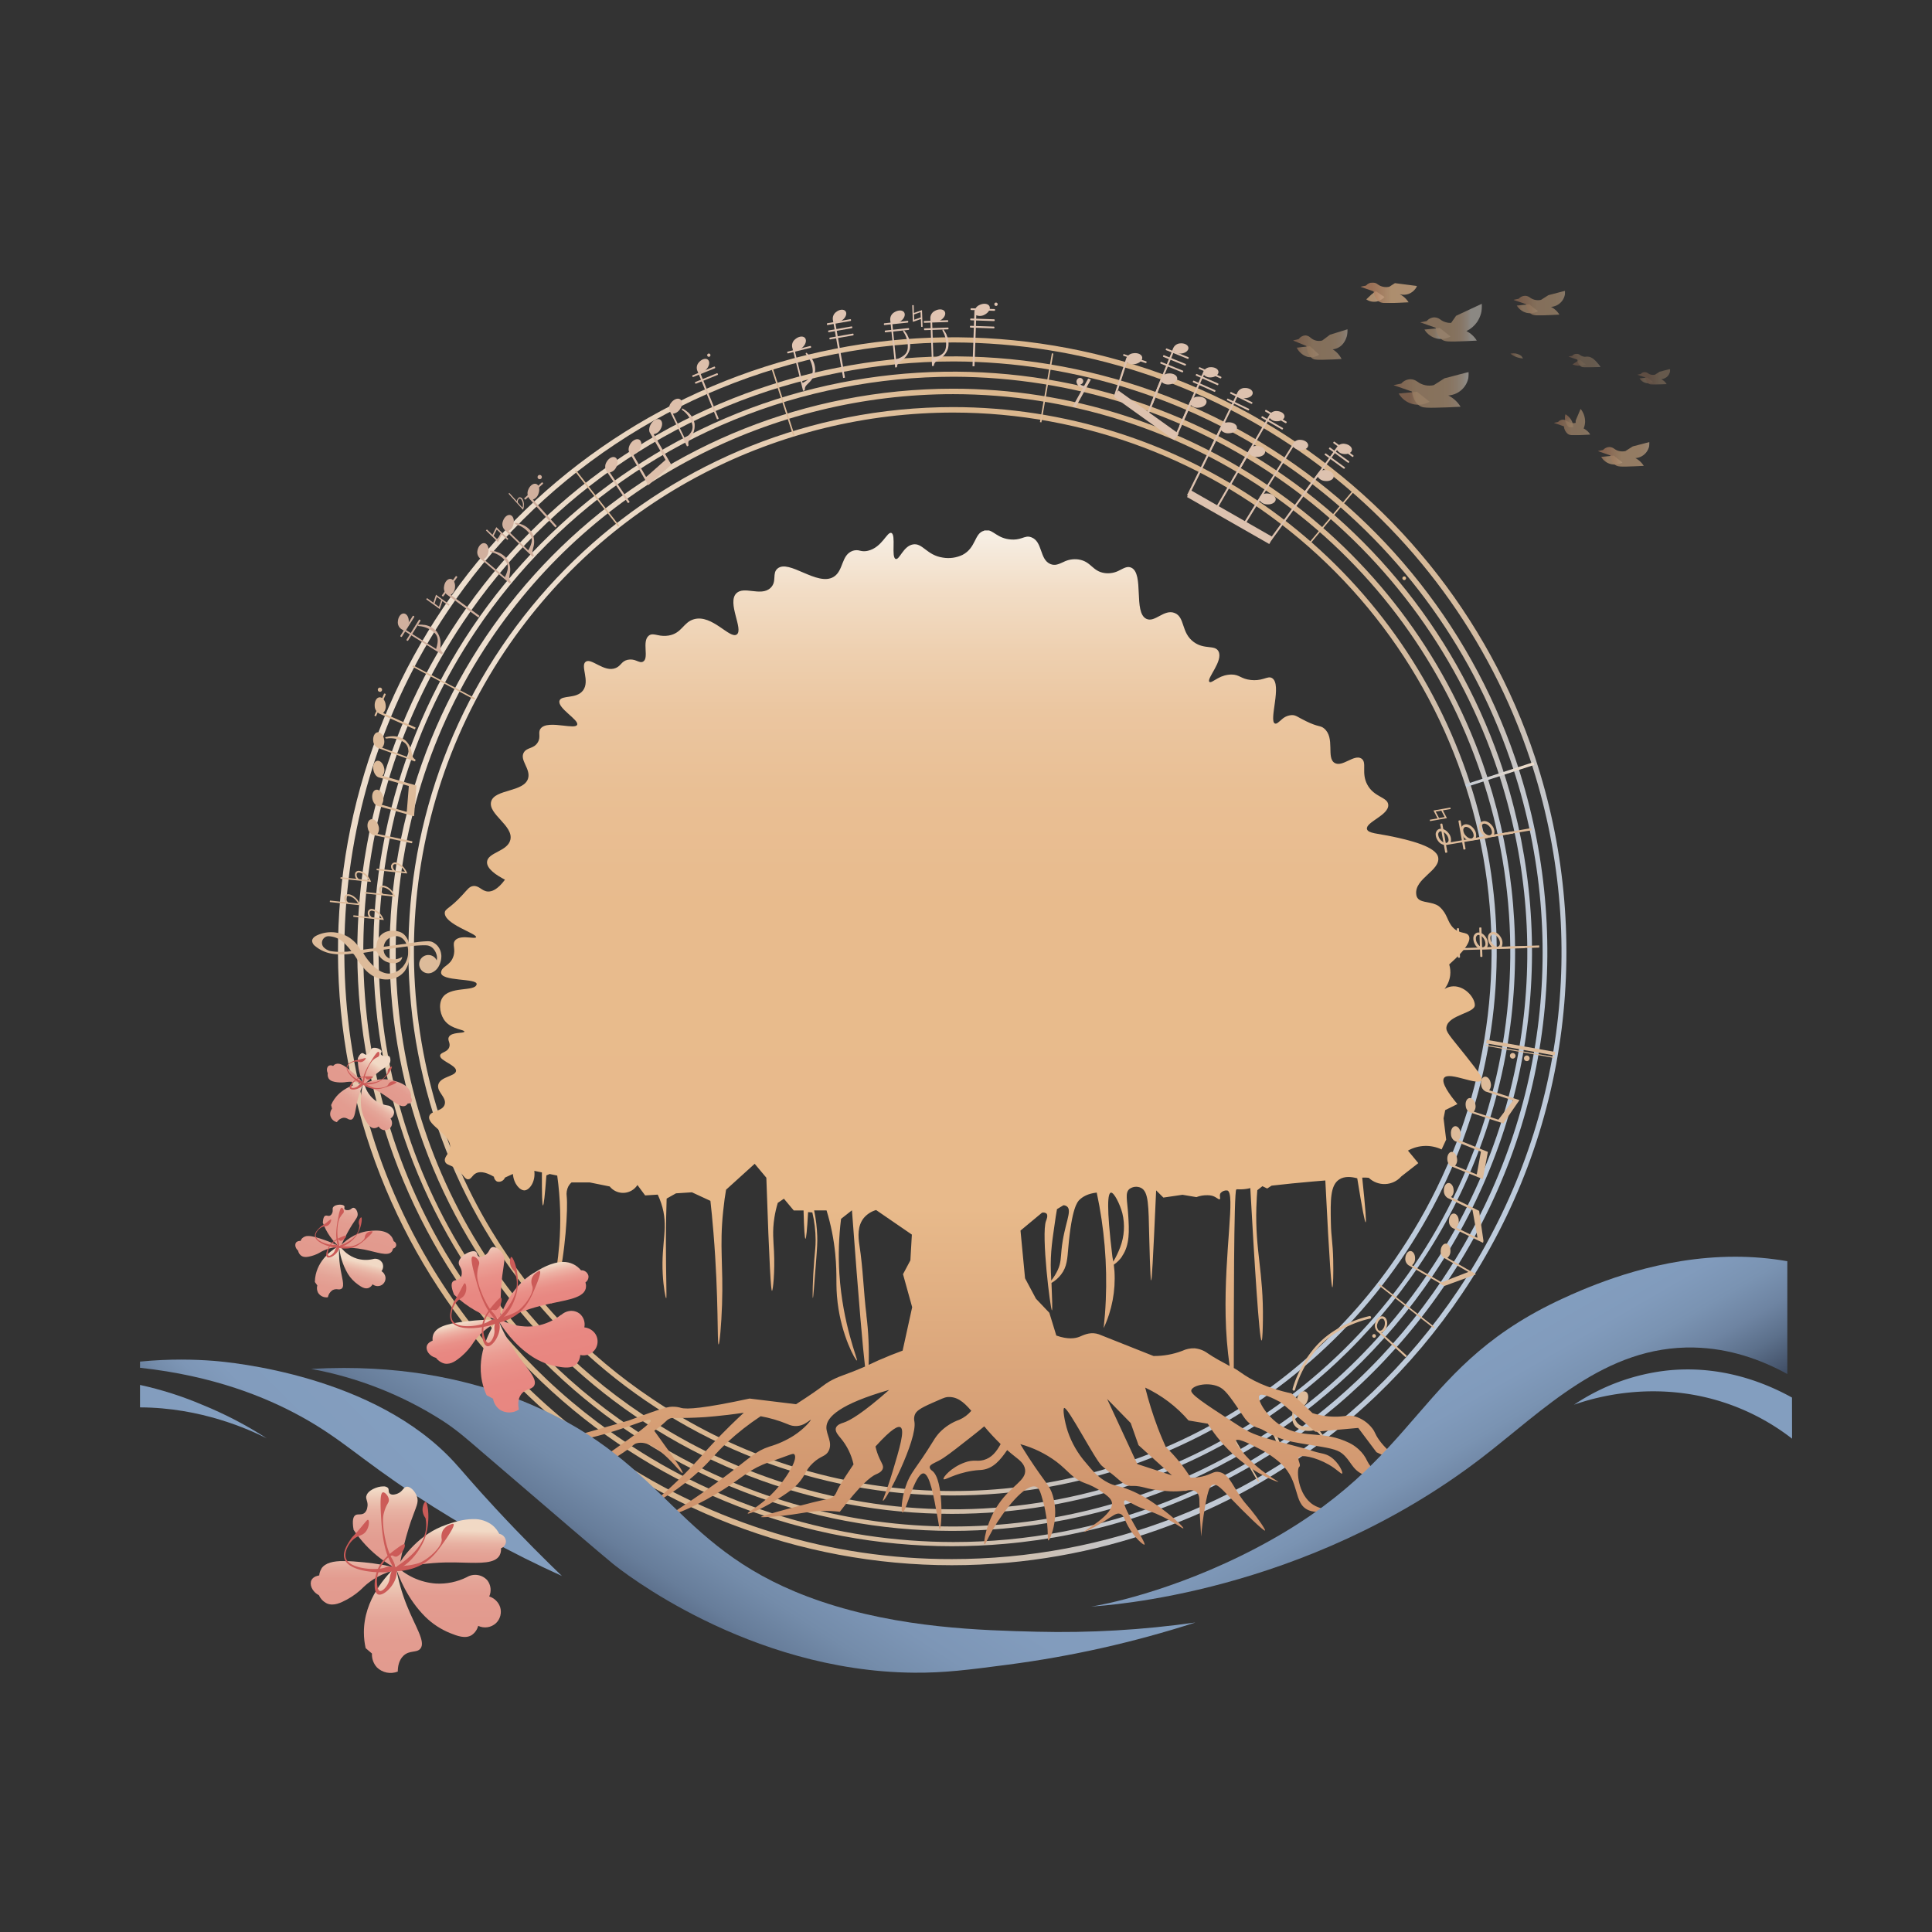 <svg xmlns="http://www.w3.org/2000/svg" xmlns:xlink="http://www.w3.org/1999/xlink" viewBox="0 0 960 960"><rect x="0" y="0" width="960" height="960" fill="#333333" stroke="none"/><defs><style>.cls-1{fill:none;}.cls-2{clip-path:url(#clip-path);}.cls-3{fill:url(#未命名漸層_2);}.cls-4{clip-path:url(#clip-path-2);}.cls-5{fill:url(#未命名漸層_7);}.cls-6{clip-path:url(#clip-path-3);}.cls-7{fill:url(#未命名漸層_7-2);}.cls-8{clip-path:url(#clip-path-4);}.cls-9{fill:url(#未命名漸層_7-3);}.cls-10{clip-path:url(#clip-path-5);}.cls-11{fill:url(#未命名漸層_7-4);}.cls-12{clip-path:url(#clip-path-6);}.cls-13{fill:url(#未命名漸層_7-5);}.cls-14{fill:#ddbb9a;}.cls-15{fill:#d1b09e;}.cls-16{fill:#ddbfab;}.cls-17{fill:#e0c4b2;}.cls-18{fill:#ddc2af;}.cls-19{clip-path:url(#clip-path-7);}.cls-20{fill:url(#未命名漸層_8);}.cls-21{fill:#e1bc91;}.cls-22{clip-path:url(#clip-path-8);}.cls-23{fill:url(#未命名漸層_56);}.cls-24{clip-path:url(#clip-path-9);}.cls-25{fill:url(#未命名漸層_61);}.cls-26{clip-path:url(#clip-path-10);}.cls-27{fill:url(#未命名漸層_61-2);}.cls-28{clip-path:url(#clip-path-11);}.cls-29{fill:url(#未命名漸層_61-3);}.cls-30{clip-path:url(#clip-path-12);}.cls-31{fill:url(#未命名漸層_61-4);}.cls-32{clip-path:url(#clip-path-13);}.cls-33{fill:url(#未命名漸層_61-5);}.cls-34{fill:#cc5b58;}.cls-35{clip-path:url(#clip-path-14);}.cls-36{fill:url(#未命名漸層_61-6);}.cls-37{clip-path:url(#clip-path-15);}.cls-38{fill:url(#未命名漸層_61-7);}.cls-39{clip-path:url(#clip-path-16);}.cls-40{fill:url(#未命名漸層_61-8);}.cls-41{clip-path:url(#clip-path-17);}.cls-42{fill:url(#未命名漸層_61-9);}.cls-43{clip-path:url(#clip-path-18);}.cls-44{fill:url(#未命名漸層_61-10);}.cls-45{clip-path:url(#clip-path-19);}.cls-46{fill:url(#未命名漸層_22);}.cls-47{clip-path:url(#clip-path-20);}.cls-48{fill:url(#未命名漸層_22-2);}.cls-49{clip-path:url(#clip-path-21);}.cls-50{fill:url(#未命名漸層_22-3);}.cls-51{clip-path:url(#clip-path-22);}.cls-52{fill:url(#未命名漸層_24);}.cls-53{clip-path:url(#clip-path-23);}.cls-54{fill:url(#未命名漸層_24-2);}.cls-55{fill:#839ebf;}.cls-56{clip-path:url(#clip-path-24);}.cls-57{fill:url(#未命名漸層_29);}.cls-58{clip-path:url(#clip-path-25);}.cls-59{fill:url(#未命名漸層_29-2);}.cls-60{clip-path:url(#clip-path-26);}.cls-61{fill:url(#未命名漸層_29-3);}.cls-62{clip-path:url(#clip-path-27);}.cls-63{fill:url(#未命名漸層_29-4);}.cls-64{clip-path:url(#clip-path-28);}.cls-65{fill:url(#未命名漸層_29-5);}.cls-66{opacity:0.55;}.cls-67{clip-path:url(#clip-path-29);}.cls-68{opacity:0.82;}.cls-69{clip-path:url(#clip-path-30);}.cls-70{clip-path:url(#clip-path-31);}.cls-71{fill:url(#未命名漸層_56-2);}.cls-72{clip-path:url(#clip-path-33);}.cls-73{fill:url(#未命名漸層_56-3);}.cls-74{opacity:0.57;}.cls-75{clip-path:url(#clip-path-34);}.cls-76{clip-path:url(#clip-path-35);}.cls-77{clip-path:url(#clip-path-36);}.cls-78{fill:url(#未命名漸層_56-4);}.cls-79{clip-path:url(#clip-path-38);}.cls-80{fill:url(#未命名漸層_56-5);}.cls-81{clip-path:url(#clip-path-39);}.cls-82{clip-path:url(#clip-path-40);}.cls-83{clip-path:url(#clip-path-41);}.cls-84{fill:url(#未命名漸層_56-6);}.cls-85{clip-path:url(#clip-path-43);}.cls-86{fill:url(#未命名漸層_56-7);}.cls-87{clip-path:url(#clip-path-44);}.cls-88{clip-path:url(#clip-path-45);}.cls-89{clip-path:url(#clip-path-46);}.cls-90{fill:url(#未命名漸層_56-8);}.cls-91{clip-path:url(#clip-path-48);}.cls-92{fill:url(#未命名漸層_56-9);}.cls-93{opacity:0.66;}.cls-94{clip-path:url(#clip-path-49);}.cls-95{clip-path:url(#clip-path-50);}.cls-96{clip-path:url(#clip-path-51);}.cls-97{fill:url(#未命名漸層_56-10);}.cls-98{clip-path:url(#clip-path-53);}.cls-99{fill:url(#未命名漸層_56-11);}.cls-100{clip-path:url(#clip-path-54);}.cls-101{clip-path:url(#clip-path-55);}.cls-102{clip-path:url(#clip-path-56);}.cls-103{fill:url(#未命名漸層_56-12);}.cls-104{clip-path:url(#clip-path-58);}.cls-105{fill:url(#未命名漸層_56-13);}.cls-106{opacity:0.34;}.cls-107{clip-path:url(#clip-path-59);}.cls-108{clip-path:url(#clip-path-60);}.cls-109{clip-path:url(#clip-path-61);}.cls-110{fill:url(#未命名漸層_56-14);}.cls-111{clip-path:url(#clip-path-63);}.cls-112{fill:url(#未命名漸層_56-15);}.cls-113{clip-path:url(#clip-path-64);}.cls-114{clip-path:url(#clip-path-65);}.cls-115{clip-path:url(#clip-path-66);}.cls-116{fill:url(#未命名漸層_56-16);}.cls-117{clip-path:url(#clip-path-68);}.cls-118{fill:url(#未命名漸層_56-17);}.cls-119{clip-path:url(#clip-path-69);}.cls-120{clip-path:url(#clip-path-70);}.cls-121{clip-path:url(#clip-path-71);}.cls-122{fill:url(#未命名漸層_56-18);}.cls-123{clip-path:url(#clip-path-73);}.cls-124{fill:url(#未命名漸層_56-19);}.cls-125{clip-path:url(#clip-path-74);}.cls-126{clip-path:url(#clip-path-75);}.cls-127{fill:url(#未命名漸層_56-20);}.cls-128{clip-path:url(#clip-path-76);}.cls-129{fill:url(#未命名漸層_61-11);}.cls-130{clip-path:url(#clip-path-77);}.cls-131{fill:url(#未命名漸層_61-12);}.cls-132{clip-path:url(#clip-path-78);}.cls-133{fill:url(#未命名漸層_61-13);}.cls-134{clip-path:url(#clip-path-79);}.cls-135{fill:url(#未命名漸層_61-14);}.cls-136{clip-path:url(#clip-path-80);}.cls-137{fill:url(#未命名漸層_61-15);}</style><clipPath id="clip-path"><path class="cls-1" d="M707.13,528.94l1.87-1.16a15.28,15.28,0,0,0-1.87,1.16"/></clipPath><linearGradient id="未命名漸層_2" x1="-201.73" y1="790.34" x2="-200.36" y2="790.34" gradientTransform="matrix(1.36, 0, 0, -1.36, 981.63, 1603.78)" gradientUnits="userSpaceOnUse"><stop offset="0" stop-color="#546881"/><stop offset="1" stop-color="#3f4d64"/></linearGradient><clipPath id="clip-path-2"><path class="cls-1" d="M324.06,695.05a265.59,265.59,0,0,1-79.91-83.63c-53.68-88.81-51-201.84,6.79-288C302.55,246.55,387.37,205,473.7,205a267.71,267.71,0,0,1,222,416.95,266.82,266.82,0,0,1-371.6,73.12m97-487.64A270.38,270.38,0,0,0,473,743.1q11.71,0,23.47-1A270.32,270.32,0,0,0,726.93,379a270.29,270.29,0,0,0-253.4-176.72,271.91,271.91,0,0,0-52.44,5.14"/></clipPath><linearGradient id="未命名漸層_7" x1="-1439.92" y1="899.25" x2="-1438.55" y2="899.25" gradientTransform="matrix(0, -393.25, -393.25, 0, 354105.38, -565507.72)" gradientUnits="userSpaceOnUse"><stop offset="0" stop-color="#bdcbdc"/><stop offset="0.13" stop-color="#c2c8d1"/><stop offset="0.15" stop-color="#c5c6c9"/><stop offset="0.2" stop-color="#cdc0b3"/><stop offset="0.26" stop-color="#d3bca3"/><stop offset="0.34" stop-color="#d8b997"/><stop offset="0.45" stop-color="#dab790"/><stop offset="0.75" stop-color="#dbb78e"/><stop offset="0.99" stop-color="#eedfcf"/><stop offset="1" stop-color="#eedfcf"/></linearGradient><clipPath id="clip-path-3"><path class="cls-1" d="M319,702.64a274.36,274.36,0,0,1-83.83-88.49c-54.23-91.44-51-207.55,8.21-295.78,53.38-79.53,141.09-122.52,230.36-122.52A276.73,276.73,0,0,1,734.27,380,276.7,276.7,0,0,1,319,702.64M419.33,198.45A279.5,279.5,0,0,0,473,752.23q12,0,24.11-1A280.64,280.64,0,0,0,586,728.53a277.39,277.39,0,0,0,77.81-51.2,280.44,280.44,0,0,0,41.61-48.88A276.4,276.4,0,0,0,751,505.35,282.11,282.11,0,0,0,736.7,379.14a279.29,279.29,0,0,0-263.16-186,280.67,280.67,0,0,0-54.21,5.31"/></clipPath><linearGradient id="未命名漸層_7-2" x1="-1439.8" y1="899.31" x2="-1438.42" y2="899.31" gradientTransform="matrix(0, -406.56, -406.56, 0, 366094.75, -584609.56)" xlink:href="#未命名漸層_7"/><clipPath id="clip-path-4"><path class="cls-1" d="M314.26,709.66a282.8,282.8,0,0,1-86.33-91.08c-56-94.26-52.66-214,8.4-304.92a283.48,283.48,0,0,1,181.86-121,287.78,287.78,0,0,1,55.7-5.46A285.71,285.71,0,0,1,742.7,378.46c29.9,85.69,18.08,178-32.44,253.27a284.28,284.28,0,0,1-396,77.93M417.7,190.15A288,288,0,0,0,473,760.69q12.62,0,25.27-1.11A287.16,287.16,0,0,0,712.4,633.17,284.83,284.83,0,0,0,759.26,507a290.56,290.56,0,0,0-14.14-129.42A287.63,287.63,0,0,0,417.7,190.15"/></clipPath><linearGradient id="未命名漸層_7-3" x1="-1439.69" y1="899.36" x2="-1438.32" y2="899.36" gradientTransform="matrix(0, -418.86, -418.86, 0, 377178.65, -602268.8)" xlink:href="#未命名漸層_7"/><clipPath id="clip-path-5"><path class="cls-1" d="M310,716a290.34,290.34,0,0,1-88.69-93.62c-57.38-96.75-54-219.6,8.68-313A291.13,291.13,0,0,1,416.72,185.2a296.07,296.07,0,0,1,57.19-5.6A293.3,293.3,0,0,1,750.44,377.53c30,87.53,17.64,181.73-33.85,258.45a294.71,294.71,0,0,1-42.26,50c-56.2,53.09-128.1,80.26-200.62,80.25A293.21,293.21,0,0,1,310,716M416.22,182.68a295.58,295.58,0,0,0,56.72,585.63q13.19,0,26.4-1.18A294.86,294.86,0,0,0,718.73,637.41a292.44,292.44,0,0,0,48-128.63A298.34,298.34,0,0,0,752.87,376.7a295.22,295.22,0,0,0-336.65-194"/></clipPath><linearGradient id="未命名漸層_7-4" x1="-1439.6" y1="899.4" x2="-1438.23" y2="899.4" gradientTransform="matrix(0, -429.94, -429.94, 0, 387162.54, -618175.41)" xlink:href="#未命名漸層_7"/><clipPath id="clip-path-6"><path class="cls-1" d="M304.75,723.83a299.85,299.85,0,0,1-91.47-96.5c-59.31-99.9-55.83-226.76,8.88-323.18A300.47,300.47,0,0,1,414.9,175.94a305.61,305.61,0,0,1,59-5.78A302.71,302.71,0,0,1,760.3,377.25c29.71,89.54,16.63,185.76-35.87,264a304.84,304.84,0,0,1-42.54,50.55c-57.42,54.77-133,82.91-208.93,82.9a301.53,301.53,0,0,1-168.21-50.86M414.4,173.42a305,305,0,0,0,58.53,604.33q14,0,28-1.28a305.64,305.64,0,0,0,97.64-25.61,302.5,302.5,0,0,0,85.13-57.21,306.84,306.84,0,0,0,42.9-51,301.88,301.88,0,0,0,49.35-131.25,307.87,307.87,0,0,0-13.17-135,304.64,304.64,0,0,0-348.34-203"/></clipPath><linearGradient id="未命名漸層_7-5" x1="-1439.5" y1="899.45" x2="-1438.12" y2="899.45" gradientTransform="matrix(0, -443.67, -443.67, 0, 399533.78, -637885.63)" xlink:href="#未命名漸層_7"/><clipPath id="clip-path-7"><path class="cls-1" d="M729,390.13l32.56-10.58,0,.11-32.55,10.58Zm-.81-.41.43,1.33,33.78-11-.43-1.32Z"/></clipPath><linearGradient id="未命名漸層_8" x1="-1368.26" y1="896.52" x2="-1366.88" y2="896.52" gradientTransform="matrix(24.88, 0, 0, -24.88, 34766.3, 22687.6)" gradientUnits="userSpaceOnUse"><stop offset="0" stop-color="#bdcbdc"/><stop offset="0.34" stop-color="#cad0d8"/><stop offset="0.97" stop-color="#eddfcf"/><stop offset="0.99" stop-color="#eedfcf"/><stop offset="1" stop-color="#eedfcf"/></linearGradient><clipPath id="clip-path-8"><path class="cls-1" d="M565.12,727.48q-7.49-16.18-15-32.37l11.73,12,3.88,11,16.6,15ZM430.55,653.6c-1.45-11.55-1.69-23.23-3.49-34.73-.71-4.56-1-9.75,2.18-13.7a12.52,12.52,0,0,1,6.09-3.91l17.77,12.2q-.37,6.4-.74,12.81c-1.21,2.29-2.44,4.58-3.66,6.87q2.28,8.21,4.55,16.4l-4.74,21.58c-3.86,1.41-7.86,3-12,4.82q-2.51,1.11-4.89,2.25a153.87,153.87,0,0,0-1.11-24.59m91.67-21.41c-.43-10,1.07-18,1.76-23.16.44-3.34.91-6.15,1.27-8.21l3.2-1.94a3.09,3.09,0,0,1,1.74.58c2.88,2.21-1.41,8.82-2.68,21.52-.42,4.12-.27,6.45-1.81,9.93a27.18,27.18,0,0,1-3.3,5.4c0-1.38-.12-2.76-.18-4.12m30.57-7.69c-3.09-25.42-2.28-31.54-.77-31.88s4.54,5.76,5.71,10.23a28.46,28.46,0,0,1-1.05,16.86,44.81,44.81,0,0,1-3.45,7.18c-.13-.82-.28-1.62-.44-2.39m4.79-.28c3.91-5.62,3.55-12.8,3.07-20.4s-1.67-11.05.57-13a5.6,5.6,0,0,1,5.71-.61c3.93,1.92,3.78,8.82,4.16,24.59,0,1.07.53,21.43.92,21.44s.86-8,2.51-44.75l3.6,3.58,9.48-1.39,6.92,1.16a14.56,14.56,0,0,1,5.61-.94,9.07,9.07,0,0,1,2.14.25c2.29.62,3.24,2.09,3.84,1.74s-.41-1.93.45-3.09a3.86,3.86,0,0,1,3.3-1.27c4.21,1-1.48,30.34-.81,62.37A206.49,206.49,0,0,0,611,678.77c-3.62-2-7.37-3.9-10.79-6.25a13,13,0,0,0-6.71-2.56,13.17,13.17,0,0,0-6.07,1.28,39,39,0,0,1-14.26,2.55L546,663a8.18,8.18,0,0,0-1.24-.34c-3.66-.76-6.72.9-8.24,1.52-2.29.94-5.91,1.47-11.64-.55q-1.73-5.65-3.47-11.31-3.33-3.51-6.65-7l-5.42-10.15q-1.12-11.85-2.26-23.7l10.68-8.88A2.63,2.63,0,0,1,520,603c.9,1-.05,3.2-.23,3.65-2.51,6.41,2.2,44.54,2.94,44.47.3,0,.07-6.54-.23-13.63a16.1,16.1,0,0,0,4.75-4.17c3-3.86,3.12-7.87,3.62-13.54,1.7-19.54,4.51-22.62,5.56-23.62,1.51-1.44,4-3.07,8.55-3.57A211.55,211.55,0,0,1,549.46,646c-.2,4.83-.57,9.47-1.06,13.94a58.27,58.27,0,0,0,5.37-28.32q-.12-1.65-.33-3.21a15.48,15.48,0,0,0,4.14-4.14M489,263.71c-4.91,1.23-3.89,8.42-10.71,12a16.39,16.39,0,0,1-9.82,1.36c-8-1.18-10-7.4-14.83-6.55s-6.71,7.85-8.57,7.22c-2.36-.79.27-12.07-2.18-12.93-2.1-.73-4.61,7.22-11.58,8.85a7.79,7.79,0,0,1-3.89,0,6,6,0,0,0-3.59,0c-5.93,2-4.55,9.82-9.54,12.94-4.05,2.53-9.65.27-14.94-2s-10.15-4.48-13-2.09-.18,6.38-3.4,9.54c-2.45,2.39-5.91,2-9.22,1.62-3-.35-5.94-.7-7.8,1.1-4.82,4.65,3.66,18,.17,20.49-1.72,1.23-4.76-1.29-8.5-3.8s-8.23-5.06-12.77-3.77c-5.39,1.52-5.91,7-12.64,8.12a14,14,0,0,1-5.34-.22c-1.85-.37-3.21-.75-4.49.28-3.54,2.87.3,11.12-2.81,12.88-1,.56-2,.08-3.25-.41a7.23,7.23,0,0,0-4.42-.49c-3.1.69-3.2,2.92-5.87,4.06-3,1.26-6-.11-8.73-1.48s-4.8-2.63-6.24-1.62c-2.82,2,2.24,9.56-1.36,14.29-3.3,4.35-10.69,2.13-11.66,5.06-1.22,3.7,9.85,9.55,8.75,12-.52,1.17-3.52.77-7,.37-4.37-.5-9.47-1-11.25,1.65-1.32,2,.41,3.95-1.35,6.78-2,3.2-5.24,2.31-6.83,4.84-2.38,3.78,3.4,8.13,2.09,12.9-1.93,7-16.67,5.32-18.38,11.58s11.26,12,9.53,19.06c-1.41,5.75-11.2,6.18-11.57,10.89-.28,3.47,4.73,6.72,8.91,8.88-3.81,5.13-6.67,6-8.58,5.87-3-.22-4.29-3.07-7.22-2.71-1.93.24-2.78,1.65-5.42,4.52-6.25,6.8-8.62,6.67-8.7,8.8-.22,5.63,16.13,10.34,15.56,12.09-.16.47-1.44.33-3.09.18-2.49-.22-5.83-.44-7.38,1.5s.52,4.22-.9,8.12c-1.62,4.48-5.48,4.47-6,7.49-.81,5,18.52,2.85,17.63,6.22-1,3.74-13.54.62-17.13,6.81-1.95,3.37-.93,8.64,1.66,11.61,3.42,3.93,9.52,4,9.39,5s-6.46,0-7.75,2.75c-.76,1.59,1,2.88.23,5-.93,2.57-4.26,2.45-4.52,4.07-.42,2.63,8.08,4.73,7.9,7.67-.16,2.74-7.66,2.74-8.8,6.77-1,3.62,4.25,6.34,3.16,9.93s-6.89,2.89-7.67,5.87c-1.18,4.47,11.07,9,10.34,15.62-.35,3.15-3.36,4.64-2.44,7,.67,1.71,2.47,1.26,5.64,3.61,3.56,2.64,4,5.19,5.84,5.08,1.63-.1,1.89-2,3.86-3,1.67-.85,4.35-.92,8.89,1.72a3.14,3.14,0,0,0,1.49,2.37,3.24,3.24,0,0,0,4-1.93l3.94-1.81c.41,5,3.56,8.28,5.84,8.16s5.5-4.11,4.81-9.7l3.77.78q-.06,16.38.53,16.4t1.7-14.92l1.62-.69,3.76.78a157.18,157.18,0,0,1,1,34.41c-1.22,15.23-4.58,29-3.9,29.12.38.09,1.84-4.24,3-9,4-15.93,5.26-38.38,4.62-44.19a8.45,8.45,0,0,1,.82-5,6.84,6.84,0,0,1,1.58-1.93l9.07,0,9.89,2a8.49,8.49,0,0,0,13.78-.73l3.83,5.18,6.26-.4a39,39,0,0,1,1.68,4.18c4,11.88-.07,19.18.8,35.3.35,6.46,1.37,12.06,1.72,12s-.14-11.19-.15-27.51c0-9.3.2-16.92.37-22l4.65-2.61,7.92-.51L353,596.7c.41,3.73,1,9.2,1.52,15.82,2.67,32.61,1.78,55.52,2.54,55.53.5,0,1.39-9.76,1.72-19.79.66-20-1.3-28.48.55-46.39.48-4.59,1-8.32,1.45-10.71L375,578.28l5.79,6.92c1.51,44.95,2.32,56.22,2.8,56.21s1.51-9.27,1-19.59c-.25-5.28-.88-9.93.2-16.79a54.46,54.46,0,0,1,1.68-7.32l3.05-2.08,4.88,5.83,4.88,0q.38,14.07.95,14.07t1.31-13.23l2.1.15a60.39,60.39,0,0,1,1.64,13.66c0,3.47-.28,5-.69,10-.83,10-.9,18.89-.69,18.91s.6-5.61,1.49-16.85c.68-8.6.8-10.88.69-14a73.45,73.45,0,0,0-1.54-12.72l6.17,0a110.41,110.41,0,0,1,4.31,21.46c1.12,11.51.06,15.08,1.18,24.31,2,16.75,8.95,29,9.61,28.82s-7.12-17.84-8.73-43.16a145.6,145.6,0,0,1,.84-27.24l5.41-4.25c3.47,46.7,5.41,68.57,6.5,77.65q-5.83,2.52-11.26,4.45a41.17,41.17,0,0,0-6.53,3,33.18,33.18,0,0,0-3.12,2.13c-2.18,1.66-6,4.4-13.37,9.13l-23.1-2.82c-22.47,4.87-31.23,5.49-34.14,4.62-.13,0-.38-.12-.73-.21a14.44,14.44,0,0,0-4.78-.27c-3.73.45-15.37,5-20.48,6.8-.29.1-4.6,1.34-13.24,3.82-6.47,1.87-9.7,2.8-10.54,3-20.92,5.3-35.43,5.94-35.39,6.34s18.12.75,40.35-4.65c18.39-4.46,29-10.22,29.89-8.65,1.32,2.26-36.25,26-35.37,27.48.31.52,5.36-1.92,8.9-3.81,3.87-2.07,7.23-4.06,10.18-5.93,8.05-5.09,7.39-5.83,9.3-6.33,5.09-1.35,10.88,3,15.35,7.28,4.05,3.92,7,7.84,7.43,7.52s-2.22-4.74-14.08-21a48.18,48.18,0,0,0,5.82-4.72h0a5.35,5.35,0,0,1,2.83-1.63c.08,0,.56,0,1.18,0s1.18,0,3.85,0c5.35-.06,9.61-.32,9.61-.32.67,0,3.23-.19,7-.55,3.61-.34,8.43-.88,14.2-1.74-3.71,3.42-9.18,8.64-15.5,15.37-4.76,5.08-5.42,6.13-9.53,10.49-11.59,12.3-19.48,17.9-19.07,18.43s11.85-5.77,22.88-16.2c5.64-5.34,6.73-7.51,13-13.35a128.84,128.84,0,0,1,16.6-13,65.52,65.52,0,0,1,13.34,3.91,9.17,9.17,0,0,0,9.2-.58c1.4-.83,2.27-1.67,2.38-1.53s-2.81,4.15-8.47,7.82a47.08,47.08,0,0,1-12.15,5.48c-6.83,2.29-8.8,4.94-21.93,14.78-17.36,13-26.89,18.1-26.46,18.83s13.46-4.5,26.29-12.75c9.68-6.23,12.7-9.88,21.86-13.07,10.89-3.8,12-4.61,12.63-4,2,2.09-3.11,10.32-7.23,15.41-7.71,9.54-16.28,13.3-15.89,14s9-3.14,17.16-8.58c3.56-2.38,5.45-3.66,7.63-6,4.16-4.53,3.62-6.73,7.63-10.49s6.31-3.1,7.79-6c2.13-4.21-1.24-8.07-1.12-11.84.17-5,6.6-11.42,31.19-18.48-13.09,11.53-19.46,15.28-22.85,16.34-.72.22-3.16.92-3.65,2.66s1.4,3.78,2.43,5a30.51,30.51,0,0,1,6.36,13c-5.76,8.47-7.81,12.11-8.42,13.71a5.55,5.55,0,0,1-1.15,1.87,6.39,6.39,0,0,1-3.68,1.76c-5.18.84-32.86,8.24-32.79,8.81,0,.29,7,0,15.6-1.21,6-.85,8.88-1.61,14.28-1.77a66.3,66.3,0,0,1,9.36.38c10.1-13.21,15.27-17.48,18.14-18.68.59-.25,2.77-1.08,3.24-2.85.36-1.37-.52-2.49-1.58-4.77a30.19,30.19,0,0,1-2.09-6.12c8.32-9.2,11.26-10.25,12.42-9.56,2.28,1.35-.45,10.48-3.86,21.85-3.35,11.18-5.26,14.46-4.85,14.66,1.27.63,17.25-30.4,15.63-39.36a6,6,0,0,1,.15-3.21c.67-1.93,2.39-3.24,8.63-6,4.25-1.9,6.38-2.82,7.33-2.92,4.92-.5,8.23,2.23,12.16,6.8a16.17,16.17,0,0,1-5.89,4.42,25.43,25.43,0,0,0-9.86,6.35,24.34,24.34,0,0,0-3.08,4.14c-8.77,14.25-11.44,15.54-13.8,22.75-2.1,6.39-2.38,12.61-1.55,12.84s2.32-4.74,4.22-9.69,4.16-9.92,6.27-9.7c3,.32,5,11.1,7,22.25.84,4.64.76,5.4,1,5.4,1.11,0,2.16-24.5-3.7-28.92-.3-.22-1.28-.89-1.27-1.8,0-1.64,3.29-2.23,6.93-4.69,1.66-1.13,3.7-2.58,6.31-4.63,5.61-4.41,10.17-7.87,13.85-11a115.21,115.21,0,0,0,8.16,8.81c-2.15,3.91-4.49,6.79-8.35,7.89a11.51,11.51,0,0,1-3.75.38,13.93,13.93,0,0,0-5.78.89c-6.63,2.35-11,7.46-10.49,8.26s5.17-2.69,14.3-4.13c2.94-.46,3.7-.3,5.2-.53,5.32-.8,8.67-4.79,12.11-9.78,1.25,1.1,2.57,2.21,4,3.32,2.07,1.63,4.56,3.46,4.91,6.42.64,5.44-6.84,7.82-13.18,17.1s-7.65,19.76-7,20c.38.15,1.6-2.9,4-7.13,5.54-9.6,16.31-23.43,21.63-21.47,1.63.6,2.3,2.95,3.57,7.62,3,11.11,1.89,19,2.54,19.07s5.6-10.8,2.23-22.24c-1.54-5.23-3.34-5.68-12.08-19.07-1.89-2.9-3.75-6-3.75-6l-.34-.56a53.63,53.63,0,0,1,17.84,8.65c6.2,4.67,7.68,8.27,14.3,10.73a32.33,32.33,0,0,1,7.91,4c3,2.13,5,3.52,5.44,5.47,1.28,6.19-14.19,14.23-13.86,14.72.16.25,4.3-1.64,9.8-5.08,4.73-3,6.32-4.47,8.18-3.86s2,2.66,4,6.24c3.07,5.59,7.56,9.43,8.1,9.06,1.11-.76-12.26-20-9.9-21.92.52-.43,1.59.45,4.9,2.13,4.67,2.38,6.12,2.45,10.65,4.37,8.9,3.79,13.32,7.77,13.66,7.31s-6.35-7-14.57-12.42a60.32,60.32,0,0,0-13.72-7.28c-4.76-1.71-5.58-1.23-8.89-2.86-5-2.47-7.87-5.92-11.13-9.85a46.06,46.06,0,0,1-9.13-15.73c-1.7-5.2-2.61-11.39-1.77-11.65,1.82-.57,15.18,25.45,18.6,28.64.2.18,2.53,2.24,3.89,3.24.76.57,1.07.72,2.4,1.85,3.63,3.09,4.75,4.3,7.1,4.85a6.43,6.43,0,0,0,2,.15,14.65,14.65,0,0,1,3.3.24c3.36.56,4.94,1.61,13.3,2.28a41.16,41.16,0,0,0,7.32.06,17.7,17.7,0,0,1,2.5-.12c1-.28,3.51-.85,5.18.49s1.57,3.53,1.58,4.77c.07,4.44.38,10.08.88,17.4.31-3.7.86-8.79,1.92-14.83,1.53-8.74,2.53-10.42,3.88-10.84,2.09-.64,4.39,2,8.58,6.36,7.32,7.65,16.78,16.84,17.35,16.37.4-.33-3.22-5.67-7-10.33-2.36-2.92-3.46-3.51-7.71-10.44-2.54-4.14-4.37-7.55-8-8.3-2.9-.61-3.76,1.17-8.62,2.23a24.77,24.77,0,0,1-5.63.56A79.46,79.46,0,0,0,579.27,719c-1-2.27-2.46-5.56-4-9.61a183.21,183.21,0,0,1-6.23-19.9,65,65,0,0,1,21.54,16.34l9.54,1.59a73.56,73.56,0,0,0,14.3,16.69c10.52,9.05,20.69,12.46,20.82,12.23s-9.32-4.81-17.64-14.62c-1.55-1.82-4.25-5-3.5-6,1.14-1.5,9.5,3.13,11.3,4a48.29,48.29,0,0,1,11,7.42c9.77,9,6.08,19.85,13.66,23.2,3.9,1.71,8.66.66,8.75,0s-3.09-.61-6.2-2.58c-7.9-5-8.43-17.58-7.07-18.87l.09-.07c1-.84-1-3.49-.33-4.57.93-1.65,8.13-.37,14.93,3.49,4.17,2.37,6.16,4.89,6.68,4.45s-1.55-5.45-5.83-8.33c-2.49-1.68-4.68-1.57-8.15-2.66-3.06-1-7.21-2.16-14.31-4-13.85-3.48-17.12-5.35-19.07-6.35-1.7-.88-3.69-2.17-7.61-4.72-13.7-8.91-20.54-13.4-20-15.31.69-2.59,9.12-4.48,14.62-1.27,2.8,1.64,5.68,5.91,11.44,14.46a14.42,14.42,0,0,0,3.88,4c1.87,1.29,3.59,1.48,5,2.18,3.3,1.66,4.7,2.84,8.93,4.42s8,2.21,15.45,3.4c8.58,1.38,12.88,2.05,15.54,4.15,4.56,3.6,4.81,8,10.64,10.57,1.09.47,2.75.31,5.09,1.27,2.82,1.15,3.1,2.78,4.77,2.86,2.94.13,5.6-4.23,5.34-4.5s-1,1.3-2.8,1.64c-3.79.73-8.64-4.39-10.43-7.94a17.54,17.54,0,0,0-4.23-5.83,6.62,6.62,0,0,0-.6-.53,19.47,19.47,0,0,0-4.08-2.71c-12.84-6.23-21.44-2.22-31.73-7.33-9.11-4.53-14.44-14.48-13-16.28,1.07-1.33,6.41,1.16,10.61,3.4l17.23,14.65,21.29-1.9,9.06,12.07c15.06,7.26,18.88,8.89,19,8.7s-6.54-3.56-12.94-9.49a33.19,33.19,0,0,1-4.93-5.56c-2-2.89-1.64-3.46-3.19-5.48a17.2,17.2,0,0,0-8.73-6c-3-.8-4.29,0-8.42.15a37,37,0,0,1-12.55-1.74l-10.46-9.82c-12.48-2.61-20.27-6.84-25.14-10.33-1.15-.82-2.33-1.58-3.54-2.3,0-24.52,0-88.13,1.25-88.67l.25-.09a3.3,3.3,0,0,1,.91,0c.32,0,.75,0,1.37,0a20,20,0,0,0,4.43-.61c2,36,4.44,75.79,5.61,75.74.51,0,.61-7.51.65-10.08.34-24.18-3.9-34.39-3.25-56.13.11-3.86.35-6.93.47-8.48l2.54-2,2.37,1.15,2.2-1.42q10.08-1.16,20.52-2.06l6.17-.51c2.13,43.06,3.06,53.1,3.49,53.09s.56-7.44.42-13.61c-.2-9.17-1-10.75-1.16-18.54-.23-11.3-.29-18.5,4.11-21.41,2.73-1.81,6.29-1.35,9-.61,2.47,15.27,3.77,21.91,4.17,21.85s-.09-6.79-1.7-22.18a18.46,18.46,0,0,1,3.24.08,11.23,11.23,0,0,0,16.2-.7l8.43-6.59-5.14-6.22a18.24,18.24,0,0,1,16.72-.58c.75-1.62,1.51-3.24,2.26-4.87l-1.29-10.59c.28-1.36.55-2.72.82-4.08l6.06-3c-4-4.78-8.28-10.76-6.63-13,1.27-1.75,5.59-.64,9.75.46s7.9,2.13,8.8.65c.62-1-.39-2.86-7.91-12.29-8.07-10.12-9.91-11.75-9.44-14.21,1.14-6,14.15-6.79,14.09-10.8s-5.51-10.16-11.74-9.23a9.1,9.1,0,0,0-3.34,1.24,13.69,13.69,0,0,0,2.84-6.84,13.52,13.52,0,0,0-.49-5.37c9.51-8.45,10.66-12.26,9.77-14.15-1.09-2.29-4.67-.75-7.91-4.19-3-3.18-2.57-6.55-6.57-10.21a6.34,6.34,0,0,0-1.82-1.16c-3.66-1.62-8.18-.91-9.53-3.82a4,4,0,0,1-.33-1.36c-.92-7.85,12.18-11.81,10.89-18.38-1.08-5.53-15.56-8.73-22.46-10.21-7.52-1.61-12.41-1.6-12.91-3.77-.79-3.47,11-6.91,10.57-12.11-.32-3.87-7-3.62-10.38-9.93-3.2-5.92,0-11-2.94-13-1.81-1.2-4.19-.06-6.6,1.07s-4.79,2.23-6.71,1.1c-4.31-2.54.38-12.51-5.27-17.16-1.95-1.6-2.62-.49-9-3.61-4.23-2.05-4.89-3-6.92-3a7.87,7.87,0,0,0-5.07,2.13c-1.47,1.21-2.51,2.42-3.41,2.05-3.2-1.33,3.66-19.36-1.39-22.55-1.21-.76-2.4-.22-4.25.32a15.42,15.42,0,0,1-6.34.6c-5-.53-5.51-2.69-9.63-2.71a13.93,13.93,0,0,0-6.8,1.9c-2.13,1.16-3.53,2.32-4.15,1.75-1.66-1.51,7.09-10.47,4.48-15.23-1.8-3.29-6.88-.7-12.19-4.52-6.43-4.63-4.32-12.29-9.48-14.44-2.67-1.12-5.16.14-7.52,1.4s-4.49,2.47-6.61,1.47c-6.59-3.11-1-22.47-7.53-25.44-1.89-.85-3.54.2-5.67,1.25a12.1,12.1,0,0,1-7.42,1.46c-6.32-.86-6.7-5.79-13.09-6.77a12.52,12.52,0,0,0-7.51,1.26c-2.25,1-4.11,2-6.49,1-5.47-2.32-3.74-11.09-9.42-13.27-1.86-.72-3.06-.16-4.75.39a13,13,0,0,1-5.39.69c-6.71-.46-8.67-4.65-12.11-4.65a4.59,4.59,0,0,0-1.13.14"/></clipPath><linearGradient id="未命名漸層_56" x1="-1436.59" y1="896.59" x2="-1435.21" y2="896.59" gradientTransform="matrix(0, -366.41, -366.41, 0, 328990.07, -525606.83)" gradientUnits="userSpaceOnUse"><stop offset="0" stop-color="#cb8e68"/><stop offset="0.34" stop-color="#e8ba8b"/><stop offset="0.64" stop-color="#e8bb8d"/><stop offset="0.75" stop-color="#e9bf94"/><stop offset="0.83" stop-color="#ebc6a0"/><stop offset="0.89" stop-color="#eed0b0"/><stop offset="0.95" stop-color="#f2ddc6"/><stop offset="1" stop-color="#f6ede1"/><stop offset="1" stop-color="#f7efe4"/></linearGradient><clipPath id="clip-path-9"><path class="cls-1" d="M165.44,600c-.4.85.22,1.63-.46,2.94a2.25,2.25,0,0,1-.91,1.06,1.85,1.85,0,0,1-1.38.07,1.87,1.87,0,0,0-1,0c-.53.19-1.14.91-1.29,3.46A29.9,29.9,0,0,0,169.1,620c.44-1.12,1.18-2.91,2.27-5.05,1.95-3.81,3.55-6.3,3.55-6.3,2-3.13,2.94-3.9,2.8-5.5-.12-1.39-1-2.9-2-3s-1.16,1-2.67,1.16c-.22,0-1.33.17-1.78-.42s.11-1.05-.15-1.54-1.18-.76-2.21-.76c-1.41,0-3,.48-3.5,1.48"/></clipPath><linearGradient id="未命名漸層_61" x1="-1448.58" y1="1001.58" x2="-1447.2" y2="1001.58" gradientTransform="matrix(-15.23, 0, 0, 15.23, -21878.25, -14642.11)" gradientUnits="userSpaceOnUse"><stop offset="0" stop-color="#f1d9c5"/><stop offset="0.11" stop-color="#ecc5b3"/><stop offset="0.24" stop-color="#e8b2a3"/><stop offset="0.41" stop-color="#e4a497"/><stop offset="0.61" stop-color="#e39c90"/><stop offset="1" stop-color="#e29a8e"/></linearGradient><clipPath id="clip-path-10"><path class="cls-1" d="M183.21,611.69c-7.05.79-12.15,5.22-14.91,8.21a54.8,54.8,0,0,1,12.72,1c6.19,1.24,11.47,3.45,13.51,1.17a3.06,3.06,0,0,0,.73-1.66,2,2,0,0,0,1.56-1.31,2,2,0,0,0-1.2-2.33,6.75,6.75,0,0,0-1.24-2.51c-1.84-2.29-5-2.8-7.61-2.8a29.67,29.67,0,0,0-3.56.25"/></clipPath><linearGradient id="未命名漸層_61-2" x1="-1456.06" y1="1063.65" x2="-1454.68" y2="1063.65" gradientTransform="matrix(-9.44, 0, 0, 9.44, -13549.48, -9419.03)" xlink:href="#未命名漸層_61"/><clipPath id="clip-path-11"><path class="cls-1" d="M150.34,615.11a3.63,3.63,0,0,0-1,1.52,2.64,2.64,0,0,0-2.14.66c-.8.92-.61,2.83.91,4.13a4.19,4.19,0,0,0,1.5,2.49c1.49,1.11,3.48.63,5.13.21a17.85,17.85,0,0,0,4.9-2.15,19.34,19.34,0,0,1,9.71-2.3,57.44,57.44,0,0,0-8.24-3.57c-3-1-5.75-1.94-7.92-1.94a4.08,4.08,0,0,0-2.89,1"/></clipPath><linearGradient id="未命名漸層_61-3" x1="-1459.58" y1="1094.32" x2="-1458.2" y2="1094.32" gradientTransform="matrix(-7.91, 0, 0, 7.91, -11377.63, -8032.61)" xlink:href="#未命名漸層_61"/><clipPath id="clip-path-12"><path class="cls-1" d="M172.78,632.86a18.87,18.87,0,0,0,5.09,5.42c1.56,1.1,3.37,2.34,5.16,1.75a4,4,0,0,0,2.11-1.87,4,4,0,0,0,4.53.36,4,4,0,0,0,1.89-3.64,4.21,4.21,0,0,0-2-3.23,4,4,0,0,0,.48-4,4.06,4.06,0,0,0-4.82-2,15.7,15.7,0,0,1-7.89-.25,16,16,0,0,1-8.9-7,32.31,32.31,0,0,0,4.38,14.48"/></clipPath><linearGradient id="未命名漸層_61-4" x1="-1450.13" y1="1017.55" x2="-1448.76" y2="1017.55" gradientTransform="matrix(-13.17, 0, 0, 13.17, -18916.39, -12776.05)" xlink:href="#未命名漸層_61"/><clipPath id="clip-path-13"><path class="cls-1" d="M156.92,633.17a18.47,18.47,0,0,0-.47,3.86l1.22,1.68a4.8,4.8,0,0,0,.39,3.65,4.88,4.88,0,0,0,4.85,2.25,5.55,5.55,0,0,1,2.25-3.5,4.13,4.13,0,0,1,2.68-.46,2.6,2.6,0,0,0,1.9-.31c1.76-1.33,0-5.61-.79-11.36a47.4,47.4,0,0,1-.4-10c-2.6,1.49-9.72,6-11.63,14.22"/></clipPath><linearGradient id="未命名漸層_61-5" x1="-1445.62" y1="980.12" x2="-1444.24" y2="980.12" gradientTransform="matrix(-19.34, 0, 0, 19.34, -27785.52, -18326.91)" xlink:href="#未命名漸層_61"/><clipPath id="clip-path-14"><path class="cls-1" d="M184.57,521.16c-.63.57-.37,1.44-1.38,2.31a2.07,2.07,0,0,1-1.12.58c-.92.09-1.32-.76-2-.78-.5,0-1.25.38-2.24,2.46a26.89,26.89,0,0,0,3.09,13.35,48.35,48.35,0,0,1,3.61-3.46c2.92-2.53,5.1-4.07,5.1-4.07,2.75-1.93,3.78-2.27,4.2-3.65.37-1.21.14-2.77-.63-3.18a1.42,1.42,0,0,0-1.07,0,2.83,2.83,0,0,1-1.55,0c-.2,0-1.18-.31-1.35-.95s.44-.84.39-1.34c-.08-.87-2-1.79-3.55-1.79a2.16,2.16,0,0,0-1.47.46"/></clipPath><linearGradient id="未命名漸層_61-6" x1="-1492.09" y1="998.59" x2="-1490.72" y2="998.59" gradientTransform="matrix(-13.74, 0, 0, 13.74, -20313.95, -13195.37)" xlink:href="#未命名漸層_61"/><clipPath id="clip-path-15"><path class="cls-1" d="M180.24,538.76a49,49,0,0,1,10.32,5.13c4.76,3.12,8.43,6.76,10.91,5.54a2.81,2.81,0,0,0,1.17-1.15,1.76,1.76,0,0,0,1.75-.56,1.82,1.82,0,0,0-.22-2.36,6,6,0,0,0-.19-2.51c-1.18-3.93-6.38-5.34-8.49-5.92a18.27,18.27,0,0,0-4.93-.67,24.6,24.6,0,0,0-10.32,2.5"/></clipPath><linearGradient id="未命名漸層_61-7" x1="-1526.28" y1="1058.76" x2="-1524.91" y2="1058.76" gradientTransform="matrix(-8.52, 0, 0, 8.52, -12799.23, -8474.6)" xlink:href="#未命名漸層_61"/><clipPath id="clip-path-16"><path class="cls-1" d="M166.83,528.67a3.39,3.39,0,0,0-1.32,1,2.37,2.37,0,0,0-2-.18c-1,.5-1.47,2.16-.63,3.77a3.82,3.82,0,0,0,.4,2.59c.88,1.43,2.71,1.7,4.23,1.91a16.57,16.57,0,0,0,4.83-.14,17.41,17.41,0,0,1,8.9,1.36,50.54,50.54,0,0,0-5.69-5.78c-2.82-2.44-5.45-4.67-7.66-4.67a3.13,3.13,0,0,0-1,.18"/></clipPath><linearGradient id="未命名漸層_61-8" x1="-1543.38" y1="1088.31" x2="-1542.01" y2="1088.31" gradientTransform="matrix(-7.14, 0, 0, 7.14, -10839.91, -7233.14)" xlink:href="#未命名漸層_61"/><clipPath id="clip-path-17"><path class="cls-1" d="M179.61,551.12a17,17,0,0,0,2.43,6.25c.93,1.46,2,3.11,3.73,3.21a3.59,3.59,0,0,0,2.39-.84,3.61,3.61,0,0,0,3.67,1.82,3.57,3.57,0,0,0,2.82-2.39,3.86,3.86,0,0,0-.61-3.4,3.6,3.6,0,0,0,1.77-3.22,3.68,3.68,0,0,0-3.37-3.28,14,14,0,0,1-6.52-2.87,14.53,14.53,0,0,1-5.09-8.88,29.21,29.21,0,0,0-1.22,13.6"/></clipPath><linearGradient id="未命名漸層_61-9" x1="-1500.43" y1="1013.98" x2="-1499.05" y2="1013.98" gradientTransform="matrix(-11.89, 0, 0, 11.89, -17649.12, -11508.24)" xlink:href="#未命名漸層_61"/><clipPath id="clip-path-18"><path class="cls-1" d="M166.23,546a16.21,16.21,0,0,0-1.7,3.07l.45,1.82a4.33,4.33,0,0,0-.9,3.18,4.39,4.39,0,0,0,3.3,3.52,5,5,0,0,1,3.06-2.16,3.61,3.61,0,0,1,2.28.46,2.6,2.6,0,0,0,1.82.45c1.92-.53,1.93-4.69,3.17-9.78a43.82,43.82,0,0,1,3.06-8.53c-2.68.37-10.17,1.76-14.54,8"/></clipPath><linearGradient id="未命名漸層_61-10" x1="-1479.87" y1="977.71" x2="-1478.5" y2="977.71" gradientTransform="matrix(-17.46, 0, 0, 17.46, -25653.46, -16522.99)" xlink:href="#未命名漸層_61"/><clipPath id="clip-path-19"><path class="cls-1" d="M69.57,676.56v3.08c36.77,4,62.6,14.68,79.73,24.07,20.39,11.17,29.06,20.77,57.3,39.38a524.16,524.16,0,0,0,72.61,40c-7.65-7.36-19.15-18.7-32.59-33.17-11.68-12.57-16.87-19-20.74-23.2C186.23,683.3,114.59,676.87,106,676.19c-4.53-.35-9.89-.62-16-.62s-12.94.27-20.4,1"/></clipPath><linearGradient id="未命名漸層_22" x1="-1451.06" y1="920.54" x2="-1449.68" y2="920.54" gradientTransform="matrix(-63.09, 0, 0, 63.09, -91341.28, -57352.01)" gradientUnits="userSpaceOnUse"><stop offset="0" stop-color="#839ebf"/><stop offset="0.46" stop-color="#829cbd"/><stop offset="0.62" stop-color="#7d96b6"/><stop offset="0.74" stop-color="#748caa"/><stop offset="0.84" stop-color="#677d9a"/><stop offset="0.92" stop-color="#576984"/><stop offset="0.99" stop-color="#435169"/><stop offset="1" stop-color="#3f4d64"/></linearGradient><clipPath id="clip-path-20"><path class="cls-1" d="M69.57,699.32c30.4.09,54.3,11,63,15.4A191.68,191.68,0,0,0,100.43,698a172.17,172.17,0,0,0-30.86-9.83Z"/></clipPath><linearGradient id="未命名漸層_22-2" x1="-1448.25" y1="917.09" x2="-1446.87" y2="917.09" gradientTransform="matrix(-76.29, 0, 0, 76.29, -110378.38, -69266.69)" xlink:href="#未命名漸層_22"/><clipPath id="clip-path-21"><path class="cls-1" d="M154.56,680.19a182.47,182.47,0,0,1,65,25.54c7.62,4.92,12.57,9.41,19.75,15.57,39.05,33.53,58.58,50.28,65.19,55.69,3.8,3.11,67.09,53.49,149.69,54.16,15.17.13,27.3-1.46,46.28-3.94a524.58,524.58,0,0,0,93.51-21,476.81,476.81,0,0,1-78.91,4.58c-27.22-.69-67.7-1.71-107.2-15.09-72.22-24.48-74.95-68.15-143.81-97.7-23.24-10-53.82-18.27-93.24-18.27q-7.89,0-16.26.46"/></clipPath><linearGradient id="未命名漸層_22-3" x1="-1440.96" y1="910.92" x2="-1439.59" y2="910.92" gradientTransform="matrix(-146.1, 0, 0, 146.1, -210030.97, -132327.65)" xlink:href="#未命名漸層_22"/><clipPath id="clip-path-22"><path class="cls-1" d="M780.36,643.5c-78.28,34.36-71.68,81.42-156.29,125.79-41.78,21.91-77.72,28.45-81.85,29,7-.53,105.64-6.18,193.91-73.83,30.71-23.54,61.3-55.86,105.61-54.88,17.52.39,33.14,5.9,46.37,13.17V626.69a149.62,149.62,0,0,0-25.93-2.23c-37.4,0-68.64,13.25-81.82,19"/></clipPath><linearGradient id="未命名漸層_24" x1="-1420.75" y1="921.53" x2="-1419.37" y2="921.53" gradientTransform="matrix(0, 66.03, 66.03, 0, -60131.95, 94493.15)" gradientUnits="userSpaceOnUse"><stop offset="0" stop-color="#839ebf"/><stop offset="0.26" stop-color="#819bbc"/><stop offset="0.46" stop-color="#7a93b2"/><stop offset="0.64" stop-color="#6e84a2"/><stop offset="0.8" stop-color="#5c708b"/><stop offset="0.95" stop-color="#47566e"/><stop offset="1" stop-color="#3f4d64"/></linearGradient><clipPath id="clip-path-23"><path class="cls-1" d="M541.81,798.35a1.78,1.78,0,0,0,.41,0l-.41,0"/></clipPath><linearGradient id="未命名漸層_24-2" x1="6883.7" y1="11622.72" x2="6885.07" y2="11622.72" gradientTransform="matrix(0, 0.12, 0.12, 0, -870.8, -38.67)" xlink:href="#未命名漸層_24"/><clipPath id="clip-path-24"><path class="cls-1" d="M244.43,619.81c-1.4.5-1.12,2.42-3.37,3.87-.34.22-2,1.28-3.15.68-1-.51-.63-1.74-1.42-2.33-1.88-1.41-8.56,2.09-8.55,5.49,0,1.66,1.59,2.44,1.51,5a3.94,3.94,0,0,1-.64,2.37c-1.08,1.45-2.83.91-3.8,1.9-.68.7-1.11,2.31.59,6.48a52.86,52.86,0,0,0,23.34,13.16c-.15-2.12-.34-5.54-.23-9.77.2-7.55.86-12.74.86-12.74.83-6.51,1.71-8.44.28-10.88-1.09-1.84-3.16-3.39-4.74-3.39a1.91,1.91,0,0,0-.68.12"/></clipPath><linearGradient id="未命名漸層_29" x1="-1417.5" y1="956.02" x2="-1416.12" y2="956.02" gradientTransform="matrix(0, 26.87, 26.87, 0, -25449.24, 38707.55)" gradientUnits="userSpaceOnUse"><stop offset="0" stop-color="#f1d9c5"/><stop offset="0.06" stop-color="#efc9b8"/><stop offset="0.17" stop-color="#edb1a4"/><stop offset="0.3" stop-color="#eb9e94"/><stop offset="0.45" stop-color="#e99088"/><stop offset="0.64" stop-color="#e88882"/><stop offset="1" stop-color="#e88680"/></linearGradient><clipPath id="clip-path-25"><path class="cls-1" d="M265.1,632.56c-10.61,6.63-15.35,17.56-17.49,24.43a96.44,96.44,0,0,1,21-8.13c10.79-2.74,20.89-3.23,22.4-8.42a5.55,5.55,0,0,0-.11-3.21A3.42,3.42,0,0,0,292.4,634a3.53,3.53,0,0,0-3.69-2.79,11.82,11.82,0,0,0-3.87-3.06,11.57,11.57,0,0,0-5-1.1c-5.91,0-11.88,3.79-14.69,5.54"/></clipPath><linearGradient id="未命名漸層_29-2" x1="-1405.91" y1="990.38" x2="-1404.53" y2="990.38" gradientTransform="matrix(0, 16.65, 16.65, 0, -16220, 24037.89)" xlink:href="#未命名漸層_29"/><clipPath id="clip-path-26"><path class="cls-1" d="M233.34,656.37c-8.43,1-16.1,2-18,6.64a6.4,6.4,0,0,0-.36,3.16c-.33.12-2.42.9-2.91,2.68-.57,2.08,1.18,5,4.6,5.88a7.41,7.41,0,0,0,4.27,2.83c3.22.62,6-1.65,8.34-3.58a31.36,31.36,0,0,0,6.15-7.15c2.32-3.31,6.32-7.49,13.72-11-1.48-.06-2.9-.09-4.25-.09a100.34,100.34,0,0,0-11.6.67"/></clipPath><linearGradient id="未命名漸層_29-3" x1="-1399.72" y1="1006.71" x2="-1398.34" y2="1006.71" gradientTransform="matrix(0, 13.95, 13.95, 0, -13814.12, 20183.94)" xlink:href="#未命名漸層_29"/><clipPath id="clip-path-27"><path class="cls-1" d="M278.87,653.26a27.39,27.39,0,0,1-12.74,5.61,28.3,28.3,0,0,1-19.51-4.38c3,5.22,8.72,13.73,18,19.71A33.55,33.55,0,0,0,276.84,679c3.33.57,7.15,1.17,9.55-1.14a7.14,7.14,0,0,0,1.94-4.58,7.05,7.05,0,0,0,7.47-2.88,7,7,0,0,0,.26-7.23,7.48,7.48,0,0,0-5.71-3.6,7,7,0,0,0-2.3-6.8,6.59,6.59,0,0,0-4.14-1.41,7.6,7.6,0,0,0-5,2"/></clipPath><linearGradient id="未命名漸層_29-4" x1="-1414.21" y1="964.92" x2="-1412.83" y2="964.92" gradientTransform="matrix(0, 23.25, 23.25, 0, -22158.74, 33524.25)" xlink:href="#未命名漸層_29"/><clipPath id="clip-path-28"><path class="cls-1" d="M239.61,686.77a32.3,32.3,0,0,0,2.18,6.51L245,695a8.48,8.48,0,0,0,3.4,5.5,8.61,8.61,0,0,0,9.43-.11c-.39-1.95-.65-4.89.93-7.27,2.11-3.2,5.54-2.43,6.71-4.71,1.78-3.47-4.21-9-9.92-17.49a83.74,83.74,0,0,1-8.26-15.66c-3,4.35-10.88,17-7.69,31.49"/></clipPath><linearGradient id="未命名漸層_29-5" x1="-1421.15" y1="944.4" x2="-1419.78" y2="944.4" gradientTransform="matrix(0, 34.13, 34.13, 0, -31981.68, 49160.7)" xlink:href="#未命名漸層_29"/><clipPath id="clip-path-29"><rect class="cls-1" x="642.53" y="163.58" width="27.09" height="15.26"/></clipPath><clipPath id="clip-path-30"><rect class="cls-1" x="644.33" y="171.97" width="11.12" height="5.52"/></clipPath><clipPath id="clip-path-31"><path class="cls-1" d="M650.88,172l-6.55.77a8.87,8.87,0,0,0,5.32,4.54,7.29,7.29,0,0,0,5.81-1.06Z"/></clipPath><linearGradient id="未命名漸層_56-2" x1="-1230.51" y1="894.28" x2="-1229.13" y2="894.28" gradientTransform="matrix(8.09, 0, 0, -8.09, 10598.64, 7409.34)" xlink:href="#未命名漸層_56"/><clipPath id="clip-path-33"><path class="cls-1" d="M642.53,169.17l2.79-.67a4.27,4.27,0,0,1,3.27-1.84,3.89,3.89,0,0,1,2.45,1,6.76,6.76,0,0,0,2.46,1.45,6.16,6.16,0,0,0,3.51.09l3.85-2.89,8.75-2.7a10.73,10.73,0,0,1-2,6.85,7.59,7.59,0,0,1-5.4,3.13,11.49,11.49,0,0,1,3.2,2.85,13.74,13.74,0,0,1,1.22,1.93c-1.29.09-3,.19-4.9.29-7.29.39-8.76.27-10.06-.87-.78-.67-2.08-2.21-2.54-5.88l-6.63-2.71"/></clipPath><linearGradient id="未命名漸層_56-3" x1="-1351.65" y1="898.3" x2="-1350.27" y2="898.3" gradientTransform="matrix(19.7, 0, 0, -19.7, 27271.12, 17868.53)" xlink:href="#未命名漸層_56"/><clipPath id="clip-path-34"><rect class="cls-1" x="692.45" y="184.83" width="37.38" height="17.84"/></clipPath><clipPath id="clip-path-35"><rect class="cls-1" x="694.94" y="194.65" width="15.35" height="6.46"/></clipPath><clipPath id="clip-path-36"><path class="cls-1" d="M704,194.65l-9,.9a11.29,11.29,0,0,0,15.35,4.07l-6.32-5"/></clipPath><linearGradient id="未命名漸層_56-4" x1="-1285.87" y1="895.56" x2="-1284.49" y2="895.56" gradientTransform="matrix(11.16, 0, 0, -11.16, 15050.77, 10196.52)" xlink:href="#未命名漸層_56"/><clipPath id="clip-path-38"><path class="cls-1" d="M692.45,191.38l3.84-.79a6.13,6.13,0,0,1,4.52-2.15,5.85,5.85,0,0,1,3.38,1.13,10,10,0,0,0,8.24,1.81l5.31-3.39,12.08-3.16a10.91,10.91,0,0,1-10.17,11.68,15.24,15.24,0,0,1,4.41,3.33,14.85,14.85,0,0,1,1.69,2.26c-1.79.1-4.09.22-6.77.34-10.05.45-12.08.32-13.88-1-1.07-.78-2.86-2.58-3.5-6.88l-9.15-3.16"/></clipPath><linearGradient id="未命名漸層_56-5" x1="-1374.38" y1="898.81" x2="-1373" y2="898.81" gradientTransform="matrix(27.19, 0, 0, -27.19, 38060.23, 24631.64)" xlink:href="#未命名漸層_56"/><clipPath id="clip-path-39"><rect class="cls-1" x="705.7" y="150.92" width="30.7" height="18.8"/></clipPath><clipPath id="clip-path-40"><rect class="cls-1" x="707.79" y="162.95" width="12.96" height="5.45"/></clipPath><clipPath id="clip-path-41"><path class="cls-1" d="M715.42,163l-7.63.76a9.89,9.89,0,0,0,6.2,4.48,9.76,9.76,0,0,0,6.76-1.05L715.42,163"/></clipPath><linearGradient id="未命名漸層_56-6" x1="-1257.8" y1="895.49" x2="-1256.42" y2="895.49" gradientTransform="matrix(9.43, 0, 0, -9.43, 12563.23, 8606.45)" xlink:href="#未命名漸層_56"/><clipPath id="clip-path-43"><path class="cls-1" d="M705.7,160.18l3.24-.66a5.14,5.14,0,0,1,3.81-1.82,5,5,0,0,1,2.86,1,7.7,7.7,0,0,0,2.86,1.43,6.82,6.82,0,0,0,2.6.29l2.45-3.5,12.83-6a14.14,14.14,0,0,1-2.44,9.16,13.74,13.74,0,0,1-5.25,4.44,12.59,12.59,0,0,1,5.15,4.72c-1.51.08-3.45.18-5.72.28-8.49.38-10.2.27-11.72-.86-.9-.66-2.42-2.18-3-5.81Z"/></clipPath><linearGradient id="未命名漸層_56-7" x1="-1360.79" y1="898.75" x2="-1359.42" y2="898.75" gradientTransform="matrix(22.33, 0, 0, -22.33, 31086.43, 20225.66)" xlink:href="#未命名漸層_56"/><clipPath id="clip-path-44"><rect class="cls-1" x="772.09" y="203.17" width="18.08" height="13.08"/></clipPath><clipPath id="clip-path-45"><rect class="cls-1" x="777.61" y="205.86" width="4.1" height="6.49"/></clipPath><clipPath id="clip-path-46"><path class="cls-1" d="M781.45,210.25a7.85,7.85,0,0,0-3.59-4.39,6.67,6.67,0,0,0,.51,4.89,6,6,0,0,0,1.32,1.6l2-.12a7.14,7.14,0,0,0-.27-2"/></clipPath><linearGradient id="未命名漸層_56-8" x1="-1214.18" y1="1130.87" x2="-1212.8" y2="1130.87" gradientTransform="matrix(0, 5.32, 5.32, 0, -5238.36, 6666.79)" xlink:href="#未命名漸層_56"/><clipPath id="clip-path-48"><path class="cls-1" d="M772.09,210.12l2.08-.43a3.29,3.29,0,0,1,2.45-1.16,3.14,3.14,0,0,1,1.84.61,5.56,5.56,0,0,0,1.84.92,5.48,5.48,0,0,0,2.64.06l0-1.14,2.45-5.81a10.05,10.05,0,0,1,2.24,6.52,9.35,9.35,0,0,1-.73,3.22,8.1,8.1,0,0,1,2.39,1.81,8,8,0,0,1,.92,1.22l-3.68.19c-5.46.24-6.56.17-7.54-.55a5.29,5.29,0,0,1-1.9-3.74l-5-1.72"/></clipPath><linearGradient id="未命名漸層_56-9" x1="-1306.96" y1="896.16" x2="-1305.58" y2="896.16" gradientTransform="matrix(13.15, 0, 0, -13.15, 17961.21, 11996.03)" xlink:href="#未命名漸層_56"/><clipPath id="clip-path-49"><rect class="cls-1" x="793.91" y="219.64" width="25.72" height="12.27"/></clipPath><clipPath id="clip-path-50"><rect class="cls-1" x="795.62" y="226.4" width="10.56" height="4.44"/></clipPath><clipPath id="clip-path-51"><path class="cls-1" d="M801.83,226.4l-6.21.62a7.76,7.76,0,0,0,10.56,2.79l-4.35-3.41"/></clipPath><linearGradient id="未命名漸層_56-10" x1="-1214.16" y1="892.01" x2="-1212.79" y2="892.01" gradientTransform="matrix(7.68, 0, 0, -7.68, 10119.88, 7079.1)" xlink:href="#未命名漸層_56"/><clipPath id="clip-path-53"><path class="cls-1" d="M793.91,224.14l2.64-.54a4.25,4.25,0,0,1,3.11-1.48,4.09,4.09,0,0,1,2.33.78,6.74,6.74,0,0,0,2.33,1.17,7,7,0,0,0,3.34.07l3.64-2.32,8.31-2.18a7.52,7.52,0,0,1-7,8,10.21,10.21,0,0,1,3,2.29,10.86,10.86,0,0,1,1.17,1.55c-1.23.07-2.82.15-4.66.23-6.92.31-8.31.22-9.55-.7-.74-.54-2-1.77-2.41-4.73l-6.29-2.18"/></clipPath><linearGradient id="未命名漸層_56-11" x1="-1344.93" y1="897.36" x2="-1343.56" y2="897.36" gradientTransform="matrix(18.7, 0, 0, -18.7, 25947.31, 17008.54)" xlink:href="#未命名漸層_56"/><clipPath id="clip-path-54"><rect class="cls-1" x="751.98" y="144.45" width="25.72" height="12.27"/></clipPath><clipPath id="clip-path-55"><rect class="cls-1" x="753.69" y="151.21" width="10.56" height="4.44"/></clipPath><clipPath id="clip-path-56"><path class="cls-1" d="M759.9,151.21l-6.21.62a8,8,0,0,0,5,3.65,7.94,7.94,0,0,0,5.51-.86l-4.35-3.41"/></clipPath><linearGradient id="未命名漸層_56-12" x1="-1215.65" y1="894.68" x2="-1214.28" y2="894.68" gradientTransform="matrix(7.68, 0, 0, -7.68, 10089.38, 7024.42)" xlink:href="#未命名漸層_56"/><clipPath id="clip-path-58"><path class="cls-1" d="M752,149l2.64-.55a4.2,4.2,0,0,1,3.11-1.47,4.1,4.1,0,0,1,2.33.77,6.77,6.77,0,0,0,2.32,1.17,6.87,6.87,0,0,0,3.34.08l3.65-2.33,8.31-2.18a7.52,7.52,0,0,1-7,8,10.38,10.38,0,0,1,3,2.29,10,10,0,0,1,1.16,1.55c-1.23.07-2.81.15-4.65.23-6.92.32-8.31.22-9.55-.69-.74-.55-2-1.78-2.41-4.74L752,149"/></clipPath><linearGradient id="未命名漸層_56-13" x1="-1345.55" y1="898.45" x2="-1344.17" y2="898.45" gradientTransform="matrix(18.7, 0, 0, -18.7, 25916.82, 16953.86)" xlink:href="#未命名漸層_56"/><clipPath id="clip-path-59"><rect class="cls-1" x="779.39" y="175.76" width="15.95" height="6.82"/></clipPath><clipPath id="clip-path-60"><rect class="cls-1" x="781.33" y="178.74" width="6.6" height="2.99"/></clipPath><clipPath id="clip-path-61"><path class="cls-1" d="M784.91,178.74l-3.58,2.33a8.77,8.77,0,0,0,2.76.64,9,9,0,0,0,3.84-.59l-3-2.38"/></clipPath><linearGradient id="未命名漸層_56-14" x1="-1082.12" y1="889.41" x2="-1080.74" y2="889.41" gradientTransform="matrix(4.8, 0, 0, -4.8, 5978.79, 4452.16)" xlink:href="#未命名漸層_56"/><clipPath id="clip-path-63"><path class="cls-1" d="M779.39,177.17l1.84-.38a2.92,2.92,0,0,1,2.16-1,2.89,2.89,0,0,1,1.62.54,3.89,3.89,0,0,0,1.62.81c1,.34,1.44,0,2.33.06,2.32.08,4.21,2.39,5.57,4.05.36.44.63.83.81,1.09l-3.24.16c-4.82.22-5.79.15-6.65-.49a4.65,4.65,0,0,1-1.68-3.3l-4.38-1.51"/></clipPath><linearGradient id="未命名漸層_56-15" x1="-1289.53" y1="896.23" x2="-1288.15" y2="896.23" gradientTransform="matrix(11.6, 0, 0, -11.6, 15739, 10576.19)" xlink:href="#未命名漸層_56"/><clipPath id="clip-path-64"><rect class="cls-1" x="813.57" y="183.32" width="16.34" height="7.8"/></clipPath><clipPath id="clip-path-65"><rect class="cls-1" x="814.66" y="187.61" width="6.71" height="2.82"/></clipPath><clipPath id="clip-path-66"><path class="cls-1" d="M818.6,187.61l-3.94.4a5.1,5.1,0,0,0,3.21,2.32,5,5,0,0,0,3.5-.55l-2.77-2.17"/></clipPath><linearGradient id="未命名漸層_56-16" x1="-1085.83" y1="889.08" x2="-1084.46" y2="889.08" gradientTransform="matrix(4.88, 0, 0, -4.88, 6113.49, 4527.86)" xlink:href="#未命名漸層_56"/><clipPath id="clip-path-68"><path class="cls-1" d="M813.57,186.18l1.68-.34a2.64,2.64,0,0,1,2-.94,2.57,2.57,0,0,1,1.48.49,4.34,4.34,0,0,0,3.61.79l2.31-1.48,5.28-1.38a4.82,4.82,0,0,1-1.18,3.5,4.91,4.91,0,0,1-3.26,1.61,6.44,6.44,0,0,1,2.67,2.44l-3,.15c-4.4.19-5.28.14-6.07-.45a4.21,4.21,0,0,1-1.53-3l-4-1.38"/></clipPath><linearGradient id="未命名漸層_56-17" x1="-1292.24" y1="896.16" x2="-1290.86" y2="896.16" gradientTransform="matrix(11.88, 0, 0, -11.88, 16171, 10837.5)" xlink:href="#未命名漸層_56"/><clipPath id="clip-path-69"><rect class="cls-1" x="675.96" y="140.37" width="28.14" height="10.22"/></clipPath><clipPath id="clip-path-70"><rect class="cls-1" x="678.89" y="144.66" width="9.05" height="5.3"/></clipPath><clipPath id="clip-path-71"><path class="cls-1" d="M683.59,144.66l-2.06,1.59-2.64,2.51a7,7,0,0,0,5.09,1.09,6.9,6.9,0,0,0,3.95-2.28l-4.34-2.91"/></clipPath><linearGradient id="未命名漸層_56-18" x1="-1192.42" y1="828.15" x2="-1191.05" y2="828.15" gradientTransform="matrix(6.58, 0, 0, -6.58, 8522.71, 5595.25)" xlink:href="#未命名漸層_56"/><clipPath id="clip-path-73"><path class="cls-1" d="M676,142.48l2.76-.57a4.4,4.4,0,0,1,3.24-1.54,4.18,4.18,0,0,1,2.43.81,7.07,7.07,0,0,0,5.91,1.3l2.8-1.79,11,1.42a7.65,7.65,0,0,1-4.38,4,7.32,7.32,0,0,1-4.23.09,10.7,10.7,0,0,1,3.16,2.39,11.07,11.07,0,0,1,1.22,1.62l-4.87.24c-7.21.33-8.67.23-10-.73-.77-.56-2.06-1.86-2.52-4.94L676,142.48"/></clipPath><linearGradient id="未命名漸層_56-19" x1="-1354.35" y1="898.74" x2="-1352.97" y2="898.74" gradientTransform="matrix(20.46, 0, 0, -20.46, 28391.85, 18537.75)" xlink:href="#未命名漸層_56"/><clipPath id="clip-path-74"><rect class="cls-1" x="750.55" y="175.55" width="6.24" height="2.56"/></clipPath><clipPath id="clip-path-75"><path class="cls-1" d="M750.55,175.74a5.79,5.79,0,0,1,1.41-.19,6.78,6.78,0,0,1,4,1.31c.28.42.55.84.83,1.25a10.85,10.85,0,0,1-4.75-1.36,9.64,9.64,0,0,1-1.49-1"/></clipPath><linearGradient id="未命名漸層_56-20" x1="-1063.53" y1="888.96" x2="-1062.16" y2="888.96" gradientTransform="matrix(4.54, 0, 0, -4.54, 5579.89, 4213.45)" xlink:href="#未命名漸層_56"/><clipPath id="clip-path-76"><path class="cls-1" d="M182,743.35c-.38,1.82,1.18,3,.47,5.9a4.39,4.39,0,0,1-1.26,2.45c-1.53,1.35-3.33.34-4.63,1.2-.92.61-1.76,2.28-.88,7.26a59.47,59.47,0,0,0,22.57,20c.33-2.37.94-6.18,2.06-10.81,2-8.26,4-13.81,4-13.81,2.45-7,3.87-8.88,2.86-11.9-.87-2.62-3.28-5.14-5.18-4.88-1.66.22-1.81,2.4-4.62,3.46-.43.16-2.51.95-3.63,0-1-.8-.29-2.06-1-2.9a3.1,3.1,0,0,0-2.35-.74c-3.07,0-7.76,2-8.35,4.77"/></clipPath><linearGradient id="未命名漸層_61-11" x1="-1429.12" y1="951.9" x2="-1427.75" y2="951.9" gradientTransform="matrix(0, 30.23, 30.23, 0, -28585.95, 43943.01)" xlink:href="#未命名漸層_61"/><clipPath id="clip-path-77"><path class="cls-1" d="M221.86,757.6c-13.33,4.54-21.34,15.3-25.43,22.26a107.85,107.85,0,0,1,25.1-3.49c3-.06,5.87,0,8.61.09,8.77.23,15.81.47,18.09-3.57a6.24,6.24,0,0,0,.7-3.54,3.85,3.85,0,0,0,2.47-3.19,4,4,0,0,0-3.32-4,13.26,13.26,0,0,0-3.46-4.33,14.78,14.78,0,0,0-9.51-3c-5.25,0-10.48,1.81-13.25,2.75"/></clipPath><linearGradient id="未命名漸層_61-12" x1="-1426.26" y1="983.82" x2="-1424.88" y2="983.82" gradientTransform="matrix(-18.73, 0, 0, 18.73, -26483.28, -17663.78)" xlink:href="#未命名漸層_61"/><clipPath id="clip-path-78"><path class="cls-1" d="M159.76,779.43a7.28,7.28,0,0,0-1.14,3.39c-.38.06-2.87.42-3.83,2.27-1.12,2.14.13,5.73,3.68,7.55a8.34,8.34,0,0,0,4,4.12c3.39,1.44,7-.4,10-2a35.25,35.25,0,0,0,8.45-6.42c3.33-3.1,8.72-6.75,17.69-8.91a113.06,113.06,0,0,0-17.57-3.1c-3.63-.34-7.14-.66-10.26-.66-5.06,0-9.12.83-11.07,3.73"/></clipPath><linearGradient id="未命名漸層_61-13" x1="-1422.11" y1="998.75" x2="-1420.74" y2="998.75" gradientTransform="matrix(0, 15.7, 15.7, 0, -15501.2, 23098.54)" xlink:href="#未命名漸層_61"/><clipPath id="clip-path-79"><path class="cls-1" d="M211.29,803.35a37.81,37.81,0,0,0,12.34,8.11c3.53,1.41,7.58,3,10.77,1a8,8,0,0,0,3.21-4.58,8,8,0,0,0,8.91-1.4,7.86,7.86,0,0,0,2-7.9,8.42,8.42,0,0,0-5.42-5.31,7.87,7.87,0,0,0-.93-8,8.09,8.09,0,0,0-10.23-1.58,30.8,30.8,0,0,1-15.34,3.17,31.84,31.84,0,0,1-20.43-9.41c2,6.43,6.35,17.15,15.14,25.92"/></clipPath><linearGradient id="未命名漸層_61-14" x1="-1427.65" y1="960.17" x2="-1426.27" y2="960.17" gradientTransform="matrix(0, 26.16, 26.16, 0, -24890.99, 38118.38)" xlink:href="#未命名漸層_61"/><clipPath id="clip-path-80"><path class="cls-1" d="M180.82,811.28a35.64,35.64,0,0,0,.87,7.67l3.13,2.68a9.52,9.52,0,0,0,2.44,6.86,9.69,9.69,0,0,0,10.4,2.1c0-2.24.44-5.53,2.74-7.79,3.08-3,6.66-1.36,8.49-3.6,2.77-3.39-2.51-10.86-6.78-21.56a94.63,94.63,0,0,1-5.4-19.19c-4.34,4.08-16,16.13-15.89,32.83"/></clipPath><linearGradient id="未命名漸層_61-15" x1="-1430.3" y1="941.12" x2="-1428.93" y2="941.12" gradientTransform="matrix(0, 38.4, 38.4, 0, -35945.99, 55706.82)" xlink:href="#未命名漸層_61"/></defs><g id="mid"><rect class="cls-1" width="960" height="960"/></g><g id="圖層_3" data-name="圖層 3"><g class="cls-2"><rect class="cls-3" x="707.13" y="527.78" width="1.87" height="1.16"/></g><g class="cls-4"><rect class="cls-5" x="97.47" y="93.61" width="749.7" height="758.15" transform="translate(-172.8 646.88) rotate(-60.13)"/></g><g class="cls-6"><rect class="cls-7" x="84.71" y="80.9" width="774.92" height="783.57" transform="translate(-172.87 646.75) rotate(-60.13)"/></g><g class="cls-8"><rect class="cls-9" x="72.98" y="68.84" width="798.61" height="807.7" transform="translate(-172.81 646.85) rotate(-60.13)"/></g><g class="cls-10"><rect class="cls-11" x="62.32" y="58.16" width="819.73" height="829.04" transform="translate(-172.86 646.76) rotate(-60.13)"/></g><g class="cls-12"><rect class="cls-13" x="49.07" y="44.98" width="845.84" height="855.41" transform="translate(-172.96 646.59) rotate(-60.13)"/></g><path class="cls-14" d="M188.81,465.14a9.15,9.15,0,0,0-1.75,4.67c-.1.79.06.9-.54,1.24a8.31,8.31,0,0,1-2.46.34l-4.91.66a16.53,16.53,0,0,0-21.54-7.33c-1.21.56-2.5,1.49-2.52,2.83a3.55,3.55,0,0,0,1.46,2.5,17.11,17.11,0,0,0,8.53,3.85,33,33,0,0,0,9.46,0,1.68,1.68,0,0,1,.89,0,1.71,1.71,0,0,1,.68.68c2.62,3.95,5.25,8.18,9.41,10.46a13.65,13.65,0,0,0,8.15,1.56,10.79,10.79,0,0,0,7.41-4.06,13.89,13.89,0,0,0,2.15-5.22,17.81,17.81,0,0,0,.42-7.15c1.44-.16,2.87-.29,4.32-.37,1.13-.06,2.29-.12,3.44-.09.36,0,.72.06,1.08.09a4.91,4.91,0,0,1,2.06.91,5.89,5.89,0,0,1,.74.67,7.59,7.59,0,0,1,1.5,2.6,5.79,5.79,0,0,1,.35,2.1,5.49,5.49,0,0,1-.13,1.07l0,.09a4.55,4.55,0,1,0-2.3,6l0,0,.37-.19.14-.07c3.91-2.11,4.07-7.33,4.07-7.33a7,7,0,0,0-.13-1.93,7.81,7.81,0,0,0-1.78-3.77,7.38,7.38,0,0,0-1.54-1.3,5.55,5.55,0,0,0-1.48-.74,7.23,7.23,0,0,0-2.27-.2,52.21,52.21,0,0,0-5.29.47l-1.25.16-2.23.29h-.11s-1-4.44-4.72-5.62c0,0-5.87-2.14-9.63,2.06m-27.73,5.91a3.29,3.29,0,0,1,2-5.78,11.68,11.68,0,0,1,8.26,3.76,29.17,29.17,0,0,1,3.18,3.63l-2.15.29c-.15,0-.55,0-.71,0a31.47,31.47,0,0,1-7.6-.31,7.06,7.06,0,0,1-3-1.62m38.5,9.92a9.07,9.07,0,0,1-6.5,2.89c-2.8-.07-5.33-1.71-7.38-3.61a27.46,27.46,0,0,1-5.27-6.67l5.37-.85a1.71,1.71,0,0,1,1.12.07,2,2,0,0,1,.71,1,8.66,8.66,0,0,0,7.1,4.88,6,6,0,0,0,3.34-.52,3.17,3.17,0,0,0,1.74-2.75c0,.49-2.14,1.12-2.51,1.21a6.54,6.54,0,0,1-3.11-.05,4.66,4.66,0,0,1-3.58-4.55c3.66-.55,8-1.18,11.82-1.67h.06A11.57,11.57,0,0,1,199.58,481m2.33-12.06-1.67.2h-.14l-9.44,1.31c.16-1.24,1-4.69,5.75-5.27,0,0,3.57-.53,5.5,3.76"/><path class="cls-14" d="M182.83,452.94a3.05,3.05,0,0,0,.64,2.69l-7.73-.81a.12.12,0,0,0-.14.1l-.06.52a.13.13,0,0,0,.12.12l14.73,1.55h.34s0,0,0,0,0-.14-.06-.2-.1-.27-.16-.4a6.27,6.27,0,0,0-.41-.82l-.28-.47-.2-.3a8.17,8.17,0,0,0-.52-.68c-.16-.2-.34-.39-.52-.58s-.35-.33-.53-.48-.33-.27-.51-.4a5.14,5.14,0,0,0-.49-.32l-.46-.26-.42-.19-.37-.14-.3-.09-.22-.06-.14,0h0a1.9,1.9,0,0,0-2.3,1.23m2.18-.39s2.75.34,4.59,3.72l-4.81-.5a2.6,2.6,0,0,1-1.14-2.6,1.1,1.1,0,0,1,1.36-.62"/><path class="cls-14" d="M171.16,445.62a3.08,3.08,0,0,0,.64,2.69l-7.72-.81a.13.13,0,0,0-.15.1l-.05.52c0,.06.05.11.12.12l14.73,1.55h.33s0,0,0,0,0-.14-.06-.19l-.15-.41a6.27,6.27,0,0,0-.41-.82c-.09-.16-.2-.31-.29-.47l-.2-.3c-.16-.23-.33-.46-.51-.68s-.35-.39-.53-.58-.34-.33-.52-.48l-.52-.4a5.14,5.14,0,0,0-.49-.32c-.15-.09-.3-.18-.46-.26l-.42-.19-.36-.14-.3-.09-.23-.06-.14,0h0a1.9,1.9,0,0,0-2.3,1.23m2.18-.39s2.76.34,4.6,3.72l-4.81-.5a2.6,2.6,0,0,1-1.15-2.6,1.11,1.11,0,0,1,1.36-.62"/><path class="cls-14" d="M188.45,441.34a3.11,3.11,0,0,0,.64,2.7l-7.72-.81a.12.12,0,0,0-.15.09l-.05.52a.12.12,0,0,0,.12.12L196,445.52h.09l.1,0h.17a.36.36,0,0,0-.06-.2l-.15-.41a7,7,0,0,0-.41-.82c-.09-.16-.19-.31-.29-.47a3,3,0,0,0-.2-.29,7.09,7.09,0,0,0-.51-.68,7.29,7.29,0,0,0-.53-.58c-.16-.17-.34-.33-.52-.49l-.52-.4c-.16-.11-.32-.22-.49-.32l-.46-.25-.42-.2-.36-.13-.3-.1-.23-.06-.14,0h0a1.92,1.92,0,0,0-2.3,1.23m2.18-.39a6.7,6.7,0,0,1,4.6,3.73l-4.81-.51a2.61,2.61,0,0,1-1.15-2.59,1.11,1.11,0,0,1,1.36-.63"/><path class="cls-14" d="M176.47,434a3,3,0,0,0,.64,2.69l-7.73-.81c-.07,0-.14,0-.14.1l-.06.52c0,.06,0,.11.12.12L184,438.16h.34s0,0,0,0,0-.14-.06-.19-.09-.28-.15-.41a7,7,0,0,0-.41-.82l-.28-.47-.2-.3c-.17-.23-.34-.46-.52-.68s-.34-.39-.52-.58-.35-.33-.53-.48l-.51-.4-.5-.32c-.15-.09-.3-.18-.46-.26l-.41-.19-.37-.14-.3-.09-.22-.06-.14,0h-.05a1.9,1.9,0,0,0-2.29,1.23m2.17-.39s2.76.34,4.6,3.72l-4.81-.5a2.62,2.62,0,0,1-1.15-2.6,1.11,1.11,0,0,1,1.36-.62"/><path class="cls-14" d="M194.39,429.78a3,3,0,0,0,.64,2.69l-7.73-.81c-.07,0-.14,0-.14.1l-.06.52a.13.13,0,0,0,.12.12L202,434h.34s0,0,0,0,0-.14-.06-.19-.09-.28-.15-.41a7,7,0,0,0-.41-.82l-.28-.47-.2-.3c-.17-.23-.34-.46-.52-.68s-.34-.39-.52-.58-.35-.33-.53-.48l-.51-.4-.5-.32c-.15-.09-.3-.18-.46-.26l-.41-.19-.37-.14-.3-.09-.22-.06-.14,0h0a1.89,1.89,0,0,0-2.29,1.23m2.18-.39s2.75.34,4.59,3.72l-4.81-.5a2.6,2.6,0,0,1-1.14-2.6,1.1,1.1,0,0,1,1.36-.62"/><path class="cls-14" d="M185.85,415h0l18.73,4a.16.16,0,0,0,.18-.12l.14-.67a.15.15,0,0,0-.12-.18l-17.21-3.66a4.61,4.61,0,0,0,.5-4c-.61-2.2-2.27-3.65-3.72-3.25s-2.13,2.5-1.52,4.7a4.27,4.27,0,0,0,3,3.2"/><path class="cls-14" d="M205.82,404.51h0l1.1-14a.23.23,0,0,0-.16-.24l-1.74-.5-1.77-.5-13.17-3.78a4.61,4.61,0,0,0,.77-3.93c-.45-2.23-2-3.79-3.47-3.49s-2.28,2.34-1.83,4.56c.38,1.86,1.5,3.33,2.69,3.66L203,390.51a.2.2,0,0,1,.14.21l-1,12.48a.21.21,0,0,1-.26.18l-12.3-3.53a4.64,4.64,0,0,0,.77-3.93c-.46-2.22-2-3.79-3.47-3.49s-2.28,2.34-1.83,4.56c.38,1.86,1.52,3.25,2.74,3.49h0l17.68,5.06a.22.22,0,0,0,.29-.2Z"/><path class="cls-14" d="M194.63,365.84a11.81,11.81,0,0,0-2.29.32c-.1,0-.83.13-.87.25-.31.84,1.43.45,1.43.45a12.72,12.72,0,0,1,7.2,1.58c2.49,1.36,3,3.52,2.85,6.46,0,.8-.19,1,0,1.42l-13.08-4.79a4.64,4.64,0,0,0,1-3.91c-.3-2.26-1.74-3.94-3.23-3.74s-2.46,2.18-2.16,4.45a4,4,0,0,0,2.55,3.42l17.48,6.36.37.14c.16.06.28.11.4-.05a.82.82,0,0,0,.09-.77h0l0-.05-.27-.17c-1.21-.93-1.21-1.66-1.58-3.44a10,10,0,0,0-3.16-5.92l-.22-.17a10.24,10.24,0,0,0-6.49-1.83"/><path class="cls-14" d="M186.12,355.32l4.68-10.51a.34.34,0,0,1,.44-.17l.21.09a.34.34,0,0,1,.17.44l-4.68,10.51a.34.34,0,0,1-.44.17l-.21-.09a.34.34,0,0,1-.17-.44"/><path class="cls-14" d="M188.46,354.58h0L206,362.37a.16.16,0,0,0,.21-.08l.28-.62a.17.17,0,0,0-.08-.21l-16.07-7.15a4.63,4.63,0,0,0,1.31-3.81c-.13-2.28-1.46-4.05-3-4s-2.6,2-2.46,4.29a4.26,4.26,0,0,0,2.28,3.75"/><path class="cls-14" d="M188.36,343.68a1.06,1.06,0,1,1,1.4-.54,1.07,1.07,0,0,1-1.4.54"/><rect class="cls-14" x="220.11" y="321.66" width="0.75" height="34.87" transform="translate(-182.41 374.8) rotate(-62.03)"/><path class="cls-15" d="M210.82,310.54a11.82,11.82,0,0,0-2.3-.17c-.11,0-.84-.05-.91.06-.47.76,1.31.74,1.31.74a12.72,12.72,0,0,1,6.71,3.05c2.15,1.84,2.15,4,1.45,6.9-.19.78-.4.93-.28,1.4l-15.5-9.72a4.65,4.65,0,0,0,1.8-3.62c.18-2.27-.89-4.21-2.39-4.33s-2.85,1.63-3,3.91a4,4,0,0,0,1.78,3.87l19.48,12.17.33.21c.14.09.25.17.39,0a.84.84,0,0,0,.26-.74h0a.14.14,0,0,0,0-.06,2.5,2.5,0,0,0-.23-.23c-1-1.15-.84-1.87-.83-3.68a10.05,10.05,0,0,0-1.86-6.46l-.18-.21a10.19,10.19,0,0,0-6-3.13"/><path class="cls-15" d="M205.82,306.6l-6.1,9.75a.34.34,0,0,1-.46.11l-.19-.12a.34.34,0,0,1-.11-.46l6.1-9.76a.34.34,0,0,1,.46-.1l.19.12a.34.34,0,0,1,.11.46"/><path class="cls-15" d="M208.9,308.52l-6.1,9.76a.34.34,0,0,1-.46.1l-.19-.12a.32.32,0,0,1-.1-.45l6.09-9.76a.34.34,0,0,1,.46-.11l.19.12a.34.34,0,0,1,.11.46"/><path class="cls-15" d="M219.65,295.7l6.76-9.3a.33.33,0,0,1,.46-.08l.19.14a.33.33,0,0,1,.07.46l-6.76,9.31a.32.32,0,0,1-.46.07l-.19-.13a.34.34,0,0,1-.07-.47"/><path class="cls-15" d="M222.09,295.47h0l15.49,11.26a.15.15,0,0,0,.21,0l.41-.55a.16.16,0,0,0,0-.22l-14.23-10.34a4.63,4.63,0,0,0,2.08-3.45c.34-2.26-.59-4.27-2.08-4.49s-3,1.43-3.3,3.68a4.27,4.27,0,0,0,1.46,4.15"/><path class="cls-15" d="M215.25,299.44l-3-2.2a.06.06,0,0,0-.08,0l-.35.48a.06.06,0,0,0,0,.08l6.61,4.8a.05.05,0,0,0,.08,0l1.31-3.87a.05.05,0,0,1,.08,0l3,2.2a.06.06,0,0,0,.08,0l.35-.49a.06.06,0,0,0,0-.08l-6.61-4.79a.07.07,0,0,0-.09,0l-1.3,3.88a.06.06,0,0,1-.09,0m2.8,2-2.1-1.53a0,0,0,0,1,0-.06l1.08-3.21a0,0,0,0,1,.08,0l2.11,1.53a0,0,0,0,1,0,.06l-1.08,3.2a.06.06,0,0,1-.09,0"/><path class="cls-15" d="M246.73,274.16a12.3,12.3,0,0,0-2.26-.49c-.1,0-.83-.16-.91-.06-.57.69,1.19.92,1.19.92a12.64,12.64,0,0,1,6.23,4c1.87,2.12,1.57,4.3.47,7-.29.74-.52.86-.47,1.34l-10.65-9a4.69,4.69,0,0,0,2.28-3.33c.49-2.23-.3-4.3-1.76-4.62s-3.06,1.21-3.55,3.44a4,4,0,0,0,1.23,4.09l14.25,12,.3.26c.13.11.22.2.38.09a.82.82,0,0,0,.36-.69h0s0,0,0-.06a1.18,1.18,0,0,0-.19-.25c-.82-1.29-.56-2-.31-3.77a10,10,0,0,0-.94-6.65l-.15-.23a10.17,10.17,0,0,0-5.47-3.94"/><path class="cls-15" d="M259.18,260.58a11.43,11.43,0,0,0-2.21-.65c-.11,0-.82-.21-.91-.12-.62.64,1.13,1,1.13,1a12.73,12.73,0,0,1,5.93,4.38c1.72,2.25,1.27,4.41,0,7.05-.34.72-.58.83-.56,1.31l-10-9.7a4.66,4.66,0,0,0,2.5-3.16c.65-2.19,0-4.31-1.43-4.74s-3.13,1-3.78,3.19a4,4,0,0,0,.94,4.16l13.39,12.93.27.27c.13.12.21.22.38.12a.83.83,0,0,0,.4-.67h0a.17.17,0,0,0,0-.07,1.51,1.51,0,0,0-.18-.26c-.73-1.34-.42-2,0-3.78a10.07,10.07,0,0,0-.48-6.7l-.13-.24a10.19,10.19,0,0,0-5.19-4.31"/><path class="cls-15" d="M244.67,265.71l-2.69-2.6a.06.06,0,0,0-.08,0l-.41.43a.06.06,0,0,0,0,.08l5.87,5.67s.08,0,.09,0l1.84-3.65a0,0,0,0,1,.08,0l2.69,2.6a.06.06,0,0,0,.08,0l.42-.43a.06.06,0,0,0,0-.08L246.68,262s-.07,0-.09,0l-1.83,3.66a.07.07,0,0,1-.09,0m2.49,2.4-1.87-1.81s0,0,0-.06l1.51-3s.07,0,.09,0l1.88,1.8a.09.09,0,0,1,0,.07l-1.52,3a.05.05,0,0,1-.09,0"/><path class="cls-15" d="M260.61,247.49l8.54-7.7a.33.33,0,0,1,.47,0l.16.17a.33.33,0,0,1,0,.47l-8.55,7.69a.33.33,0,0,1-.47,0l-.15-.17a.33.33,0,0,1,0-.47"/><path class="cls-15" d="M263,247.77h0L275.85,262a.16.16,0,0,0,.22,0l.51-.46a.15.15,0,0,0,0-.22l-11.77-13.07a4.62,4.62,0,0,0,2.75-2.94c.8-2.14.31-4.3-1.09-4.82s-3.2.78-4,2.91a4.31,4.31,0,0,0,.56,4.36"/><path class="cls-15" d="M267.39,237.77a1.06,1.06,0,1,1,1.49.08,1.07,1.07,0,0,1-1.49-.08"/><path class="cls-15" d="M257.78,247.37a2.18,2.18,0,0,0-.94,1.73L253.13,245a.08.08,0,0,0-.12,0l-.27.25a.09.09,0,0,0,0,.13l7.06,7.83,0,0,.05.06,0,0,0,0s0,0,0,0a.22.22,0,0,0,.06-.13l.12-.29c.07-.21.12-.42.17-.63s.05-.26.07-.39,0-.16,0-.25,0-.4.05-.6a5.23,5.23,0,0,0,0-.56c0-.17,0-.34-.05-.51s-.05-.3-.08-.45-.07-.27-.11-.41l-.12-.35a2.71,2.71,0,0,0-.13-.3,2,2,0,0,0-.13-.25,1.18,1.18,0,0,0-.11-.19l-.09-.14-.06-.08,0,0a1.37,1.37,0,0,0-1.81-.44m1.34.83a4.74,4.74,0,0,1,.66,4.16l-2.31-2.55a1.88,1.88,0,0,1,.63-1.92.78.78,0,0,1,1,.31"/><rect class="cls-14" x="296.32" y="230.24" width="0.75" height="34.87" transform="translate(-89.58 234.9) rotate(-37.96)"/><path class="cls-16" d="M301.28,234h0L312,249.92a.16.16,0,0,0,.22,0l.57-.38a.16.16,0,0,0,0-.22L303,234.77a4.6,4.6,0,0,0,3.14-2.53c1.09-2,.9-4.21-.42-4.92s-3.27.32-4.36,2.33a4.26,4.26,0,0,0-.05,4.39"/><path class="cls-16" d="M322.92,240.38h0l10.52-9.32a.22.22,0,0,0,.05-.28l-.91-1.57-.91-1.59-6.86-11.87a4.61,4.61,0,0,0,3.29-2.29c1.22-1.92,1.19-4.12-.07-4.92s-3.27.1-4.49,2c-1,1.6-1.23,3.43-.6,4.5l7.67,13.28a.21.21,0,0,1,0,.26l-9.38,8.29a.21.21,0,0,1-.31-.05l-6.4-11.09a4.56,4.56,0,0,0,3.28-2.29c1.22-1.91,1.19-4.11-.07-4.91s-3.27.09-4.49,2c-1,1.6-1.16,3.4-.44,4.41h0l9.19,15.92a.22.22,0,0,0,.35.06Z"/><path class="cls-16" d="M341.74,204.79a12.39,12.39,0,0,0-1.87-1.36c-.09-.06-.69-.48-.8-.43-.81.39.71,1.32.71,1.32a12.72,12.72,0,0,1,4.08,6.14c.85,2.71-.32,4.58-2.43,6.63-.57.55-.83.57-1,1l-6.08-12.53a4.71,4.71,0,0,0,3.44-2.12c1.36-1.83,1.48-4,.28-4.94s-3.29-.13-4.65,1.7a4,4,0,0,0-.54,4.24l8.16,16.72.17.35c.07.16.12.28.31.24a.81.81,0,0,0,.61-.49h0s0,0,0-.07a1.73,1.73,0,0,0-.07-.31c-.23-1.51.29-2,1.25-3.56a10,10,0,0,0,1.84-6.47,2.51,2.51,0,0,0,0-.27,10.16,10.16,0,0,0-3.39-5.82"/><path class="cls-16" d="M355.18,183l-10.67,4.31a.33.33,0,0,1-.43-.18l-.08-.22a.33.33,0,0,1,.18-.43l10.67-4.31a.34.34,0,0,1,.43.19l.08.21a.33.33,0,0,1-.18.43"/><path class="cls-16" d="M356.54,186.32l-10.66,4.31a.34.34,0,0,1-.44-.18l-.08-.22a.33.33,0,0,1,.18-.43l10.67-4.31a.34.34,0,0,1,.43.19l.08.21a.33.33,0,0,1-.18.43"/><path class="cls-16" d="M346.42,184h0l9.81,24.26a.14.14,0,0,0,.19.08l.59-.23a.16.16,0,0,0,.08-.19L347.82,185a4.34,4.34,0,0,0,3.35-1.7c1.38-1.61,1.63-3.66.57-4.56s-3-.34-4.42,1.27a4,4,0,0,0-.9,4"/><path class="cls-16" d="M351.46,176.79a.82.82,0,0,1,.46-1.06.81.81,0,1,1-.46,1.06"/><rect class="cls-14" x="388.7" y="182.28" width="0.75" height="34.87" transform="translate(-42.64 129.8) rotate(-17.97)"/><path class="cls-17" d="M402.9,177.59a12.54,12.54,0,0,0-1.54-1.72c-.08-.07-.58-.61-.7-.58-.87.22.42,1.44.42,1.44a12.71,12.71,0,0,1,2.72,6.86c.27,2.82-1.26,4.4-3.75,6-.68.42-.94.39-1.18.81l-4-16.35a4.66,4.66,0,0,0,3.8-1.35c1.71-1.52,2.29-3.65,1.3-4.78s-3.19-.81-4.9.7a4,4,0,0,0-1.41,4l5.21,20.87c0,.14.06.27.09.38s.06.3.25.31a.82.82,0,0,0,.7-.36h0a.19.19,0,0,0,0-.07,1.16,1.16,0,0,0,0-.32c.1-1.52.71-1.92,2-3.22a10,10,0,0,0,3.14-5.94,2.45,2.45,0,0,0,0-.27,10.24,10.24,0,0,0-2.11-6.41"/><path class="cls-17" d="M402.79,172.8l-11.16,2.78a.33.33,0,0,1-.41-.24l-.05-.22a.32.32,0,0,1,.24-.4l11.16-2.79a.33.33,0,0,1,.4.25l.06.22a.33.33,0,0,1-.24.4"/><path class="cls-17" d="M422.6,159.49l-11.33,2a.34.34,0,0,1-.39-.27l0-.23a.33.33,0,0,1,.27-.38l11.33-2a.33.33,0,0,1,.38.27l0,.22a.32.32,0,0,1-.26.39"/><path class="cls-17" d="M423.23,163.07l-11.33,2a.33.33,0,0,1-.39-.26l0-.23a.33.33,0,0,1,.27-.38l11.33-2a.34.34,0,0,1,.39.27l0,.22a.34.34,0,0,1-.27.39"/><path class="cls-17" d="M423.86,166.65l-11.33,2a.34.34,0,0,1-.39-.27l0-.22a.34.34,0,0,1,.27-.39l11.33-2a.33.33,0,0,1,.39.27l0,.22a.34.34,0,0,1-.27.39"/><path class="cls-17" d="M413.81,158.69h0l5.12,29a.13.13,0,0,0,.16.11l.63-.11a.15.15,0,0,0,.12-.17L415,160a4.3,4.3,0,0,0,3.62-1c1.68-1.29,2.36-3.23,1.51-4.34s-2.9-1-4.59.33a4,4,0,0,0-1.71,3.71"/><path class="cls-17" d="M451,166.68a11.58,11.58,0,0,0-1.28-1.91c-.07-.09-.49-.69-.61-.68-.9.09.22,1.48.22,1.48a12.76,12.76,0,0,1,1.73,7.17c-.13,2.83-1.86,4.19-4.55,5.39-.73.33-1,.26-1.27.64l-1.88-18.19a4.67,4.67,0,0,0,3.95-.82c1.9-1.25,2.77-3.29,1.95-4.54s-3-1.25-4.95,0a4,4,0,0,0-1.95,3.79l2.4,22.84c0,.14,0,.28,0,.39s0,.3.21.34a.86.86,0,0,0,.75-.26h0a.14.14,0,0,0,0-.06,1.12,1.12,0,0,0,0-.32c.3-1.49,1-1.81,2.4-2.92a10.08,10.08,0,0,0,3.94-5.45,2,2,0,0,0,.05-.26,10.19,10.19,0,0,0-1.2-6.64"/><path class="cls-17" d="M451,160.31l-11.44,1.2a.33.33,0,0,1-.36-.29l0-.23a.33.33,0,0,1,.29-.36l11.44-1.2a.34.34,0,0,1,.37.29l0,.23a.33.33,0,0,1-.3.36"/><path class="cls-17" d="M451.42,163.93,440,165.13a.33.33,0,0,1-.36-.3l0-.22a.33.33,0,0,1,.29-.37l11.44-1.2a.34.34,0,0,1,.37.3l0,.22a.34.34,0,0,1-.3.37"/><path class="cls-17" d="M470.38,166.38a12.14,12.14,0,0,0-1.15-2c-.06-.08-.43-.72-.56-.71-.9,0,.11,1.49.11,1.49a12.73,12.73,0,0,1,1.24,7.27c-.33,2.82-2.16,4.05-4.92,5.07-.75.27-1,.19-1.31.54l-.61-18.28a4.65,4.65,0,0,0,4-.53c2-1.13,3-3.1,2.26-4.4s-2.95-1.46-4.94-.34a4,4,0,0,0-2.21,3.65l.8,23c0,.14,0,.28,0,.39s0,.3.19.35a.82.82,0,0,0,.75-.2h0l0-.05a1.65,1.65,0,0,0,.06-.32c.4-1.47,1.09-1.74,2.59-2.75a10.06,10.06,0,0,0,4.31-5.15,2.5,2.5,0,0,0,.07-.26,10.19,10.19,0,0,0-.73-6.7"/><path class="cls-17" d="M470.85,160l-11.5.4a.32.32,0,0,1-.34-.32v-.22a.34.34,0,0,1,.32-.35l11.49-.4a.34.34,0,0,1,.35.32v.23a.33.33,0,0,1-.32.34"/><path class="cls-17" d="M471,163.65l-11.49.41a.34.34,0,0,1-.35-.32v-.23a.34.34,0,0,1,.33-.35l11.49-.4a.33.33,0,0,1,.34.32v.23a.32.32,0,0,1-.32.34"/><path class="cls-17" d="M454.08,155.43,454,151.7a.06.06,0,0,0-.06-.06l-.59,0s-.06,0-.06.06l.29,8.16s0,.07.07.05l3.86-1.36a.06.06,0,0,1,.07.06l.13,3.73s0,.06.06.06l.6,0a.06.06,0,0,0,.05-.06l-.28-8.16s0-.06-.08-.05l-3.85,1.36a.06.06,0,0,1-.08-.06m.12,3.46-.09-2.59a.05.05,0,0,1,0-.06l3.19-1.12s.07,0,.07,0l.1,2.6a.07.07,0,0,1,0,0l-3.19,1.12a.05.05,0,0,1-.08-.05"/><path class="cls-17" d="M482.61,153.17l11.5.4a.34.34,0,0,1,.32.35v.22a.32.32,0,0,1-.34.32l-11.5-.4a.33.33,0,0,1-.32-.34v-.23a.33.33,0,0,1,.34-.32"/><path class="cls-17" d="M484.17,155.06h0l-.93,26.77a.16.16,0,0,0,.15.16l.68,0a.15.15,0,0,0,.16-.15l.88-25.21a4.66,4.66,0,0,0,4-.2c2.06-1,3.2-2.88,2.56-4.23s-2.84-1.66-4.9-.68a4.28,4.28,0,0,0-2.63,3.52"/><path class="cls-17" d="M493.91,159.55l-11.49-.4a.33.33,0,0,1-.32-.34v-.23a.33.33,0,0,1,.34-.32l11.5.4a.34.34,0,0,1,.32.34v.23a.34.34,0,0,1-.35.32"/><path class="cls-17" d="M493.79,163.18l-11.5-.4a.34.34,0,0,1-.32-.34v-.23a.33.33,0,0,1,.34-.32l11.5.4a.33.33,0,0,1,.32.34v.23a.32.32,0,0,1-.34.32"/><path class="cls-17" d="M494.14,151.47a.82.82,0,0,1,.46-1.06.81.81,0,0,1,1.06.45.82.82,0,1,1-1.52.61"/><rect class="cls-14" x="505.4" y="190.48" width="34.87" height="0.75" transform="matrix(0.17, -0.98, 0.98, 0.17, 244.15, 672.65)"/><rect class="cls-14" x="643.87" y="257.03" width="34.87" height="0.75" transform="translate(39.25 598.93) rotate(-50.04)"/><path class="cls-18" d="M541.93,188.5l-1.06-.37c-.08,0-.16,0-.18,0l-2,3.63a3.36,3.36,0,0,1-1.87-.75,1.62,1.62,0,1,0-1.53-2.53,1.94,1.94,0,0,0-.35,1.57,3.9,3.9,0,0,0,2.6,2.66,5.54,5.54,0,0,0,.55.14l-5,9s0,.14.12.17l1.06.37c.08,0,.15,0,.18,0L542,188.67c0-.06,0-.14-.11-.17"/><path class="cls-18" d="M558.58,176l10.94,3.55a.34.34,0,0,1,.21.42l-.07.22a.34.34,0,0,1-.42.21L558.3,176.8a.32.32,0,0,1-.21-.41l.07-.22a.32.32,0,0,1,.42-.21"/><path class="cls-18" d="M559.55,178.2h0l-5.92,18.21a.17.17,0,0,0,.1.2l.65.21a.16.16,0,0,0,.2-.1L560,180a4.62,4.62,0,0,0,3.92.91c2.25-.37,3.87-1.88,3.63-3.36s-2.27-2.37-4.52-2a4.28,4.28,0,0,0-3.5,2.66"/><path class="cls-18" d="M590.12,178.29,579.46,174a.34.34,0,0,1-.19-.43l.09-.22a.33.33,0,0,1,.43-.18l10.67,4.31a.33.33,0,0,1,.18.43l-.08.21a.34.34,0,0,1-.44.19"/><path class="cls-18" d="M588.76,181.66l-10.66-4.31a.33.33,0,0,1-.19-.43l.09-.22a.33.33,0,0,1,.43-.18l10.67,4.31a.33.33,0,0,1,.18.43l-.09.21a.33.33,0,0,1-.43.19"/><path class="cls-18" d="M587.4,185l-10.66-4.31a.34.34,0,0,1-.19-.44l.09-.21a.33.33,0,0,1,.43-.18l10.67,4.31a.33.33,0,0,1,.18.43l-.09.21a.34.34,0,0,1-.43.19"/><path class="cls-18" d="M583,172.91h0l-11,27.3a.15.15,0,0,0,.08.19l.59.24a.15.15,0,0,0,.19-.08l10.49-26a4.28,4.28,0,0,0,3.58,1.1c2.11-.2,3.72-1.49,3.58-2.88s-2-2.35-4.06-2.15a4,4,0,0,0-3.42,2.24"/><path class="cls-18" d="M576.9,188h0l-7.17,17.75a.15.15,0,0,0,.08.2l.64.26a.16.16,0,0,0,.2-.09l6.59-16.31a4.64,4.64,0,0,0,3.85,1.19c2.27-.22,4-1.61,3.85-3.1s-2.1-2.53-4.37-2.32A4.31,4.31,0,0,0,576.9,188"/><path class="cls-18" d="M606.36,188l-10.51-4.68a.33.33,0,0,1-.17-.44l.1-.21a.32.32,0,0,1,.43-.16l10.51,4.67a.33.33,0,0,1,.17.44l-.09.21a.34.34,0,0,1-.44.17"/><path class="cls-18" d="M604.88,191.36l-10.51-4.68a.34.34,0,0,1-.17-.44l.1-.21a.33.33,0,0,1,.44-.16l10.5,4.67a.33.33,0,0,1,.17.44l-.09.21a.33.33,0,0,1-.44.17"/><path class="cls-18" d="M603.4,194.68,592.89,190a.33.33,0,0,1-.16-.44l.09-.21a.33.33,0,0,1,.44-.16l10.51,4.67a.33.33,0,0,1,.16.44l-.09.21a.33.33,0,0,1-.44.17"/><path class="cls-18" d="M598,184.6h0l-12,26.89a.15.15,0,0,0,.07.19l.58.26a.16.16,0,0,0,.2-.07l11.38-25.58a4.29,4.29,0,0,0,3.54,1.23c2.12-.13,3.77-1.36,3.68-2.76s-1.87-2.41-4-2.29a4,4,0,0,0-3.5,2.13"/><path class="cls-18" d="M591.44,199.43h0l-7.79,17.49a.17.17,0,0,0,.08.21l.63.27a.15.15,0,0,0,.2-.07l7.16-16.08a4.6,4.6,0,0,0,3.8,1.32c2.28-.14,4.05-1.46,4-3s-2-2.6-4.28-2.46a4.27,4.27,0,0,0-3.76,2.28"/><rect class="cls-18" x="567.63" y="187.86" width="3.86" height="36.92" transform="translate(70.22 549.28) rotate(-54.39)"/><path class="cls-18" d="M621.75,200.64l-10.34-5a.33.33,0,0,1-.15-.44l.1-.21a.33.33,0,0,1,.44-.15l10.34,5a.34.34,0,0,1,.16.45l-.1.2a.33.33,0,0,1-.45.15"/><path class="cls-18" d="M620.16,203.91l-10.34-5a.33.33,0,0,1-.15-.45l.1-.2a.32.32,0,0,1,.44-.15l10.34,5a.33.33,0,0,1,.15.44l-.1.21a.33.33,0,0,1-.44.15"/><path class="cls-18" d="M615,194.79h0l-12.9,26.46a.14.14,0,0,0,.06.19l.58.28a.15.15,0,0,0,.19-.07l12.27-25.16a4.28,4.28,0,0,0,3.5,1.35c2.12-.05,3.81-1.23,3.77-2.62s-1.78-2.49-3.9-2.43a4,4,0,0,0-3.57,2"/><path class="cls-18" d="M606.61,212h0l-16.73,33.93a.15.15,0,0,0,.07.21l.62.3a.14.14,0,0,0,.2-.07l16.05-32.54a4.6,4.6,0,0,0,3.76,1.45c2.28-.05,4.1-1.32,4.06-2.82s-1.92-2.67-4.2-2.61a4.28,4.28,0,0,0-3.83,2.15"/><path class="cls-18" d="M638.75,210.25l-10-5.75a.34.34,0,0,1-.12-.46l.11-.2a.35.35,0,0,1,.46-.12l10,5.75a.34.34,0,0,1,.12.46l-.11.2a.35.35,0,0,1-.46.12"/><path class="cls-18" d="M636.93,213.39l-10-5.75a.33.33,0,0,1-.12-.45l.12-.2a.33.33,0,0,1,.45-.12l10,5.75a.34.34,0,0,1,.12.46l-.11.19a.33.33,0,0,1-.46.12"/><path class="cls-18" d="M630.84,206h0l-14.72,25.5a.15.15,0,0,0,.06.2l.55.31a.13.13,0,0,0,.19-.05l14-24.24a4.31,4.31,0,0,0,3.4,1.59c2.11.09,3.88-1,3.94-2.36s-1.6-2.6-3.72-2.69a4,4,0,0,0-3.7,1.74"/><path class="cls-18" d="M620.73,223.47h0l-17,29.36a.16.16,0,0,0,0,.21l.6.34a.15.15,0,0,0,.21-.06l16.19-28a4.62,4.62,0,0,0,3.65,1.71c2.28.1,4.18-1,4.25-2.53s-1.73-2.8-4-2.9a4.27,4.27,0,0,0-4,1.87"/><path class="cls-18" d="M642.7,220.17h0L625.94,247a.15.15,0,0,0,0,.2l.54.34a.15.15,0,0,0,.2-.05l16-25.59a4.29,4.29,0,0,0,3.34,1.71c2.11.17,3.91-.83,4-2.22s-1.51-2.66-3.63-2.82a4,4,0,0,0-3.75,1.61"/><path class="cls-18" d="M626,246.88h0l-8.32,13.5a.15.15,0,0,0,0,.22l.58.36a.15.15,0,0,0,.21,0l7.5-12.18a4.64,4.64,0,0,0,3.59,1.84c2.27.18,4.21-.89,4.33-2.39s-1.63-2.85-3.9-3a4.29,4.29,0,0,0-4,1.73"/><path class="cls-18" d="M671.93,227l-9.31-6.76a.34.34,0,0,1-.07-.47l.13-.18a.34.34,0,0,1,.46-.08l9.31,6.77a.32.32,0,0,1,.07.46l-.13.18a.33.33,0,0,1-.46.08"/><path class="cls-18" d="M669.79,229.92l-9.31-6.76a.34.34,0,0,1-.07-.47l.13-.18a.35.35,0,0,1,.47-.08l9.3,6.77a.33.33,0,0,1,.08.46l-.14.18a.33.33,0,0,1-.46.08"/><path class="cls-18" d="M667.65,232.86l-9.3-6.76a.35.35,0,0,1-.08-.47l.14-.18a.33.33,0,0,1,.46-.08l9.31,6.77a.32.32,0,0,1,.07.46l-.13.18a.35.35,0,0,1-.47.08"/><path class="cls-18" d="M664.51,221.88h0L647.2,245.7a.15.15,0,0,0,0,.2l.51.37a.13.13,0,0,0,.2,0l16.46-22.64a4.31,4.31,0,0,0,3.21,1.93c2.09.32,4-.55,4.17-1.93s-1.33-2.75-3.42-3.07a4,4,0,0,0-3.86,1.35"/><path class="cls-18" d="M655,235h0L631,267.86a.16.16,0,0,0,0,.22l.55.4a.16.16,0,0,0,.22,0l23-31.59a4.61,4.61,0,0,0,3.45,2.08c2.25.34,4.26-.59,4.48-2.08s-1.42-3-3.68-3.3A4.26,4.26,0,0,0,655,235"/><rect class="cls-18" x="609.3" y="233.47" width="3.86" height="47.06" transform="translate(84.86 660.21) rotate(-60.26)"/><rect class="cls-14" x="727.88" y="384.52" width="34.87" height="0.75" transform="translate(-82.4 248.76) rotate(-17.97)"/><g class="cls-19"><rect class="cls-20" x="728.21" y="378.75" width="34.21" height="12.3"/></g><path class="cls-14" d="M760.94,412.41l-.14-.76a.15.15,0,0,0-.18-.13l-18.25,3.21a1.9,1.9,0,0,0,.11-.3,5.11,5.11,0,0,0-1.13-4.24c-1.57-2.05-3.93-2.78-5.37-1.68a2.88,2.88,0,0,0-1,2.6,3.62,3.62,0,0,0,.06.46,6,6,0,0,0,1.17,2.57,4.41,4.41,0,0,0,4.33,1.86h0l20.27-3.41a.18.18,0,0,0,.13-.19m-23.74,1a4.63,4.63,0,0,1-1-2.36,1.77,1.77,0,0,1,.52-1.51c.86-.66,2.51,0,3.62,1.45a4.84,4.84,0,0,1,.93,2,2.66,2.66,0,0,1,0,1.13h0a1.57,1.57,0,0,1-.9.91c-.93.22-2.25-.47-3.16-1.65"/><path class="cls-14" d="M751.88,414l-.13-.77a.18.18,0,0,0-.19-.13l-18.25,3.21a1.83,1.83,0,0,0,.11-.29,5.14,5.14,0,0,0-1.12-4.24c-1.57-2.05-3.94-2.79-5.38-1.68a2.86,2.86,0,0,0-1,2.59c0,.16,0,.31.05.47a6.1,6.1,0,0,0,1.18,2.57,4.41,4.41,0,0,0,4.32,1.86h0l20.26-3.41a.15.15,0,0,0,.13-.18m-23.74,1a4.46,4.46,0,0,1-1-2.36,1.72,1.72,0,0,1,.51-1.5c.86-.66,2.52,0,3.62,1.44a4.82,4.82,0,0,1,.93,2,2.62,2.62,0,0,1,0,1.12h0a1.51,1.51,0,0,1-.89.92c-.94.22-2.26-.47-3.17-1.66"/><path class="cls-14" d="M739.38,416.21l-.14-.76a.15.15,0,0,0-.18-.13l-18.25,3.21a1.5,1.5,0,0,0,.1-.3,5.11,5.11,0,0,0-1.12-4.23c-1.57-2.05-3.93-2.79-5.38-1.68a2.87,2.87,0,0,0-1,2.59,4,4,0,0,0,.06.47,5.93,5.93,0,0,0,1.17,2.56A4.39,4.39,0,0,0,719,419.8h0l20.26-3.41a.18.18,0,0,0,.14-.19m-23.74,1a4.54,4.54,0,0,1-1-2.36,1.73,1.73,0,0,1,.52-1.51c.85-.65,2.51,0,3.61,1.45a4.72,4.72,0,0,1,.93,2,2.51,2.51,0,0,1,0,1.13h0a1.57,1.57,0,0,1-.9.91c-.93.22-2.25-.46-3.16-1.65"/><path class="cls-14" d="M718.09,423.47l-2.43-13.79a.33.33,0,0,1,.27-.38l.4-.07a.33.33,0,0,1,.39.27l2.43,13.78a.34.34,0,0,1-.27.39l-.41.07a.33.33,0,0,1-.38-.27"/><path class="cls-14" d="M727.14,421.87l-2.43-13.78a.33.33,0,0,1,.27-.39l.41-.07a.33.33,0,0,1,.38.27l2.43,13.78a.32.32,0,0,1-.27.39l-.4.07a.34.34,0,0,1-.39-.27"/><path class="cls-14" d="M717,402.66l3.8-.67a.05.05,0,0,0,0-.07l-.11-.6a.06.06,0,0,0-.06-.05l-8.31,1.47s0,0,0,.08l1.95,3.75s0,.08,0,.08l-3.8.67a.06.06,0,0,0,0,.07l.1.61a.06.06,0,0,0,.07,0l8.3-1.46a.05.05,0,0,0,0-.08L717,402.75a.06.06,0,0,1,0-.09m-3.52.62,2.65-.46a0,0,0,0,1,.06,0l1.61,3.1s0,.08-.05.08l-2.64.47a.06.06,0,0,1-.06,0l-1.61-3.1a.06.06,0,0,1,0-.09"/><path class="cls-14" d="M764.84,470.71l0-.77a.17.17,0,0,0-.17-.16l-18.51.64c.06-.1.11-.2.15-.28a5.12,5.12,0,0,0-.53-4.35c-1.27-2.25-3.5-3.31-5.09-2.41a2.84,2.84,0,0,0-1.35,2.43,3.65,3.65,0,0,0,0,.47,6,6,0,0,0,.8,2.7,4.39,4.39,0,0,0,4,2.44v0l20.54-.56a.17.17,0,0,0,.16-.17m-23.64-2.34a4.51,4.51,0,0,1-.64-2.48,1.76,1.76,0,0,1,.72-1.42c.94-.53,2.49.36,3.38,1.94a4.7,4.7,0,0,1,.64,2.13,2.73,2.73,0,0,1-.18,1.11h0a1.51,1.51,0,0,1-1,.78c-1,.09-2.17-.77-2.9-2.07"/><path class="cls-14" d="M757.6,471l0-.77a.14.14,0,0,0-.16-.15l-18.52.63a1.55,1.55,0,0,0,.15-.28,5.15,5.15,0,0,0-.52-4.35c-1.27-2.24-3.51-3.3-5.09-2.41a2.88,2.88,0,0,0-1.36,2.43c0,.16,0,.31,0,.47a6,6,0,0,0,.81,2.71,4.39,4.39,0,0,0,4,2.44h0l20.55-.56a.17.17,0,0,0,.15-.17M734,468.62a4.59,4.59,0,0,1-.64-2.47,1.76,1.76,0,0,1,.72-1.43c.94-.53,2.49.36,3.38,1.94a4.7,4.7,0,0,1,.64,2.14,2.47,2.47,0,0,1-.18,1.11h0a1.57,1.57,0,0,1-1,.78c-1,.09-2.17-.78-2.9-2.08"/><path class="cls-14" d="M743,471.48l0-.78a.15.15,0,0,0-.17-.15l-18.51.64a1.88,1.88,0,0,0,.14-.29,5.05,5.05,0,0,0-.52-4.34c-1.27-2.25-3.51-3.31-5.09-2.42a2.89,2.89,0,0,0-1.36,2.43,3.69,3.69,0,0,0,0,.47,6.07,6.07,0,0,0,.8,2.71,4.4,4.4,0,0,0,4,2.44h0l20.54-.56a.16.16,0,0,0,.16-.16m-23.65-2.35a4.57,4.57,0,0,1-.63-2.47,1.69,1.69,0,0,1,.72-1.42c.94-.53,2.48.35,3.38,1.93a5,5,0,0,1,.64,2.14,2.79,2.79,0,0,1-.18,1.11h0a1.57,1.57,0,0,1-1,.78c-1,.09-2.17-.78-2.91-2.08"/><path class="cls-14" d="M724.38,475.58l-.48-14a.33.33,0,0,1,.32-.35h.41a.33.33,0,0,1,.34.32l.49,14a.33.33,0,0,1-.32.34l-.41,0a.34.34,0,0,1-.35-.32"/><path class="cls-14" d="M735.53,475.19l-.49-14a.34.34,0,0,1,.32-.35h.41a.34.34,0,0,1,.35.32l.48,14a.32.32,0,0,1-.32.34l-.41,0a.34.34,0,0,1-.34-.32"/><path class="cls-14" d="M758.9,524.49a1.4,1.4,0,1,1-1.62,1.13,1.4,1.4,0,0,1,1.62-1.13"/><path class="cls-14" d="M751.9,523.26a1.39,1.39,0,1,1-1.61,1.13,1.39,1.39,0,0,1,1.61-1.13"/><path class="cls-14" d="M738.47,518.32l.27-1.55a.09.09,0,0,1,.11-.07l33.84,6a.09.09,0,0,1,.07.11l-.27,1.55a.1.1,0,0,1-.11.08l-33.83-6a.09.09,0,0,1-.08-.11"/><path class="cls-14" d="M738.25,519.56l0-.31a.09.09,0,0,1,.11-.07l33.84,6a.1.1,0,0,1,.08.11l-.06.31a.08.08,0,0,1-.1.07l-33.85-6a.08.08,0,0,1-.07-.1"/><path class="cls-14" d="M747,558.24l8-11.6-2-.64-.4-.13-12.66-4.12a4.15,4.15,0,0,0,.81-3.5c-.33-2-1.67-3.45-3-3.23s-2.12,2-1.79,4a4.18,4.18,0,0,0,2.3,3.36l13.6,4.42-7.32,9.57-12.24-4a4.15,4.15,0,0,0,.81-3.5c-.34-2-1.68-3.45-3-3.23s-2.11,2-1.78,4a3.76,3.76,0,0,0,2.34,3.2h0Z"/><path class="cls-14" d="M737,584.91h0l2.29-12.38a.23.23,0,0,0-.13-.23l-1.5-.6-1.53-.62-11.39-4.6a4.11,4.11,0,0,0,1.06-3.43c-.2-2-1.43-3.56-2.76-3.44s-2.26,1.88-2.06,3.9a4.15,4.15,0,0,0,2,3.51l12.75,5.15a.19.19,0,0,1,.11.2l-2,11a.18.18,0,0,1-.25.14L723,579.23a4.13,4.13,0,0,0,1-3.43c-.19-2-1.43-3.56-2.76-3.43s-2.25,1.87-2.06,3.89c.16,1.69,1,3,2.11,3.36h0l15.28,6.17a.2.2,0,0,0,.28-.15Z"/><path class="cls-14" d="M737.13,616.61h0L735,601.87a.2.2,0,0,0-.11-.24l-1.45-.71L732,600.2l-11-5.39a4.1,4.1,0,0,0,1.29-3.35c0-2-1.18-3.65-2.51-3.62s-2.38,1.72-2.33,3.75a4.16,4.16,0,0,0,1.8,3.64l12.36,6a.19.19,0,0,1,.1.21l2.41,13.41a.19.19,0,0,1-.26.12l-10.31-5a4.12,4.12,0,0,0,1.29-3.35c0-2-1.17-3.65-2.51-3.62s-2.38,1.71-2.33,3.74a3.77,3.77,0,0,0,1.88,3.5h0l14.81,7.22a.2.2,0,0,0,.29-.13Z"/><path class="cls-14" d="M717.55,625.05h0l14.78,8.53a.12.12,0,0,0,.18-.05l.31-.53a.13.13,0,0,0-.05-.19L719.19,625a4.1,4.1,0,0,0,1.52-3.25c.09-2-.92-3.73-2.26-3.79s-2.49,1.54-2.58,3.58a3.83,3.83,0,0,0,1.68,3.54"/><path class="cls-14" d="M699.91,628.71h0l17,9.8a.14.14,0,0,0,.19,0l.3-.53a.12.12,0,0,0,0-.18l-15.78-9.12a4.1,4.1,0,0,0,1.52-3.25c.09-2-.92-3.72-2.25-3.78s-2.5,1.54-2.59,3.57a3.83,3.83,0,0,0,1.68,3.54"/><path class="cls-14" d="M733.14,633l-2.44-1.4-15.46,6,2.31,1.34a.33.33,0,0,0,.29,0l15.26-5.58a.22.22,0,0,0,0-.39"/><rect class="cls-14" x="698.46" y="631.47" width="0.75" height="34.87" transform="translate(-242.64 800.8) rotate(-52.04)"/><path class="cls-14" d="M698.52,674.33l.47-.53a.13.13,0,0,0,0-.2l-12.6-11.36a.92.92,0,0,0,.28-.09,4.7,4.7,0,0,0,2.42-3.19c.59-2.29-.21-4.41-1.82-4.83a2.61,2.61,0,0,0-2.43.74,2.91,2.91,0,0,0-.31.3,5.6,5.6,0,0,0-1.19,2.3,4,4,0,0,0,1.1,4.16v0l13.88,12.69a.15.15,0,0,0,.21,0m-14.08-16.58a4.19,4.19,0,0,1,1.16-2,1.57,1.57,0,0,1,1.37-.48c1,.25,1.41,1.82,1,3.43a4.39,4.39,0,0,1-.94,1.81,2.41,2.41,0,0,1-.83.62h0A1.44,1.44,0,0,1,685,661a3.29,3.29,0,0,1-.59-3.22"/><path class="cls-14" d="M683.38,663.14a.91.91,0,1,1-1.28.07.91.91,0,0,1,1.28-.07"/><path class="cls-14" d="M651.87,710.86a3.31,3.31,0,0,1,2.49.57,6,6,0,0,1,.85.67c.11.11.79,1,.9,1.09a1.64,1.64,0,0,0,.29.3.83.83,0,0,0,.84-.27c.12-.15,0-.34-.13-.46s-.87-1.08-1-1.27l-.87-1.13-1.15-1.47-1.32-1.71-1.4-1.8L650,703.6,648.7,702l-1.07-1.37-.76-1-.36-.47,0,0a4.63,4.63,0,0,0,3-2.74c.95-2.08.61-4.27-.75-4.89s-2.93.23-3.87,2.3c-.79,1.73-.75,3.59,0,4.56l7.48,9.57c-1.9,1.58-5.55.64-5.55.64-4.31-1.78-3.86-7.27-3.86-7.27-.27-.76-.57-.32-.57-.32a12.64,12.64,0,0,0-.22,4.37c.85,6.83,9.75,5.52,9.75,5.52"/><path class="cls-14" d="M642.89,691l-.15,0a.63.63,0,0,1-.47-.78c0-.13,3.38-13.42,13.72-23.47s24.39-12.76,24.53-12.79a.64.64,0,1,1,.24,1.26c-.14,0-13.81,2.68-23.87,12.45s-13.34,22.73-13.37,22.86a.66.66,0,0,1-.63.49"/><path class="cls-14" d="M634.79,717.46l1-.61a.14.14,0,0,0,.08-.16l-1.63-3.81a3.36,3.36,0,0,1,1.73-1,1.62,1.62,0,1,0,2.94.35,1.94,1.94,0,0,0-1-1.24,3.93,3.93,0,0,0-3.7.41,5.2,5.2,0,0,0-.44.35l-4.07-9.48c0-.06-.12-.07-.21,0l-.94.61c-.07,0-.11.11-.08.16l6.19,14.42c0,.06.12.07.2,0"/><rect class="cls-14" x="616.32" y="703.63" width="0.75" height="34.87" transform="translate(-278.07 405.41) rotate(-30.03)"/><path class="cls-21" d="M697,286.83a.9.9,0,1,1,.24,1.24.89.89,0,0,1-.24-1.24"/><g class="cls-22"><rect class="cls-23" x="212.15" y="263.57" width="524.45" height="504.18"/></g><g class="cls-24"><rect class="cls-25" x="156.67" y="598.26" width="24.89" height="21.98" transform="translate(-462.76 632.02) rotate(-76.55)"/></g><g class="cls-26"><rect class="cls-27" x="173.07" y="602.39" width="19.24" height="31" transform="translate(-460.75 651.84) rotate(-76.55)"/></g><g class="cls-28"><rect class="cls-29" x="149.96" y="607.16" width="15.9" height="24.85" transform="translate(-481.41 629.05) rotate(-76.55)"/></g><g class="cls-30"><rect class="cls-31" x="166.51" y="615.61" width="27.04" height="27.79" transform="translate(-474.09 658.16) rotate(-76.55)"/></g><g class="cls-32"><rect class="cls-33" x="149.63" y="621.57" width="28.69" height="20.66" transform="translate(-488.74 644.39) rotate(-76.55)"/></g><path class="cls-34" d="M168.29,619.9c-.22,0-.78-2-1-3.61-.16-.88-.58-3.68.5-9.73.54-3,1.15-6.46,2-6.46.54,0,1.26,1.32,1,2.27-.17.58-.64.73-1.45,2,0,0-.23.34-.53.89-1.3,2.36-1.52,8.9-.66,11.48a7.05,7.05,0,0,1,.33,1.68c.05.62.05,1.5-.1,1.52"/><path class="cls-34" d="M179.53,604.91c-.23-.09-.94.76-1.17,1.73a3.59,3.59,0,0,0,.22,2.2,8.6,8.6,0,0,1-.62,2.94c-1.44,3.54-5,5.3-6.36,6-2,1-4.08,1.52-4,1.85,0,.12.32.15.59.16a2.68,2.68,0,0,0,.86-.06,15.11,15.11,0,0,0,8.21-6c2.5-3.93,2.81-8.62,2.27-8.82"/><path class="cls-34" d="M185.06,611.91c.31.47-1.78,2.43-3.15,3.64-2.34,2.08-4.36,3.86-7.52,4.55s-6.55,0-6.56-.36,1.53-.6,3-.47l.3,0,.22,0h0a17,17,0,0,0,3,.07c2.32-.28,6.72-2.62,6.91-4.5A3.55,3.55,0,0,1,182,613a2.53,2.53,0,0,1,.26-.28,3.49,3.49,0,0,1,1.88-.84c.52-.06.81-.1.91,0"/><path class="cls-34" d="M162.59,607.18c1.33-1,1.74-1.36,1.92-1.22s-.12,1.8-1.22,2.7-1.74.51-2.89.93c-1.89.68-3.74,2.86-3.51,4.52.38,2.78,6.69,4.73,8.92,4.43a4,4,0,0,1,2.07.26c.57.24,1.22.71,1.15,1-.13.42-2.32.12-3.28,0-3.08-.54-9.14-2.59-9.26-5.79-.07-1.7,1.56-3.23,2.6-4.22.76-.71.75-.47,3.5-2.52"/><path class="cls-34" d="M166.94,620.26c.49-.7,1.3-1.37,1.58-1.21s0,1.46-.5,2.38c-1.24,2.37-4.42,4.05-5.46,3.22s-.09-3.64.94-5.38c1.61-2.75,4.33-3.86,6.77-4.86,1.48-.61,1.65-.45,1.68-.4.27.35-.77,2-2.28,2.45a1,1,0,0,1-.44.09c-.41,0-.63-.36-.78-.46-.8-.54-4.95,2-5.49,5.95-.06.45-.22,1.63.27,1.9.65.35,2.43-.84,3.1-2.39a5.6,5.6,0,0,1,.61-1.29"/><g class="cls-35"><rect class="cls-36" x="173.71" y="517.87" width="24.5" height="24.04" transform="translate(-353.55 374.04) rotate(-54.55)"/></g><g class="cls-37"><rect class="cls-38" x="179.56" y="529.24" width="26.03" height="28.44" transform="translate(-361.83 385.12) rotate(-54.55)"/></g><g class="cls-39"><rect class="cls-40" x="161.81" y="522.86" width="19.65" height="21.7" transform="translate(-362.69 363.97) rotate(-54.55)"/></g><g class="cls-41"><rect class="cls-42" x="172.4" y="535.6" width="29.76" height="28.1" transform="translate(-369.1 383.41) rotate(-54.55)"/></g><g class="cls-43"><rect class="cls-44" x="159.43" y="535.26" width="25.76" height="25.14" transform="translate(-373.9 370.45) rotate(-54.55)"/></g><path class="cls-34" d="M180.24,538.76c-.2,0,0-2,.33-3.38.17-.79.76-3.27,3.71-8,1.47-2.34,3.16-5,3.83-4.74.45.18.61,1.53.07,2.23-.34.43-.78.4-1.88,1.15,0,0-.3.21-.74.57-1.89,1.53-4.28,6.93-4.44,9.38a5.9,5.9,0,0,1-.29,1.52c-.16.53-.47,1.27-.59,1.24"/><path class="cls-34" d="M194.71,530c-.17-.15-1,.32-1.57,1.06a3.16,3.16,0,0,0-.55,1.91,7.74,7.74,0,0,1-1.52,2.25c-2.39,2.47-6,2.74-7.34,2.85-2,.15-3.93-.11-4,.19,0,.11.22.24.43.34a2.75,2.75,0,0,0,.75.24,13.69,13.69,0,0,0,8.89-2.22c3.42-2.45,5.26-6.27,4.88-6.62"/><path class="cls-34" d="M197,537.74c.1.5-2.31,1.43-3.86,2-2.67.95-5,1.76-7.84,1.27s-5.48-2.24-5.37-2.52,1.48,0,2.72.63l.24.13.17.1h0a15.49,15.49,0,0,0,2.49,1.07c2,.55,6.5.08,7.3-1.43a3.16,3.16,0,0,1,1.23-1.37,2.65,2.65,0,0,1,.31-.14,3.09,3.09,0,0,1,1.86-.07c.46.12.71.19.75.34"/><path class="cls-34" d="M179.76,526.18c1.45-.38,1.92-.55,2-.37s-.71,1.47-1.94,1.85c-1.06.33-1.63-.17-2.73-.2-1.81-.07-4.1,1.13-4.47,2.6-.62,2.45,4,6.22,6,6.72a3.49,3.49,0,0,1,1.64.92c.39.39.79,1,.64,1.19s-2-.68-2.72-1.15c-2.4-1.5-6.78-5.26-5.8-8,.52-1.44,2.4-2.18,3.61-2.65.87-.34.78-.14,3.77-.93"/><path class="cls-34" d="M179,538.6c.65-.42,1.55-.71,1.73-.47s-.5,1.21-1.22,1.82c-1.84,1.56-5.07,1.89-5.66.84s1.16-3.08,2.6-4.18c2.29-1.76,4.94-1.77,7.32-1.78,1.44,0,1.53.18,1.54.23.11.39-1.32,1.41-2.74,1.28a.89.89,0,0,1-.4-.07c-.33-.16-.4-.51-.49-.65-.49-.73-4.83,0-6.61,3.12-.2.36-.74,1.3-.41,1.69s2.31.12,3.39-.95a5.19,5.19,0,0,1,.95-.88"/><g class="cls-45"><rect class="cls-46" x="62.25" y="617.2" width="224.29" height="224.29" transform="translate(-464.64 336.93) rotate(-45)"/></g><g class="cls-47"><rect class="cls-48" x="69.42" y="669.8" width="63.31" height="63.31" transform="translate(-466.4 276.92) rotate(-45)"/></g><g class="cls-49"><rect class="cls-50" x="190.42" y="530.23" width="367.7" height="450.56" transform="translate(-462.74 654.16) rotate(-56.74)"/></g><g class="cls-51"><rect class="cls-52" x="521.92" y="549.63" width="386.47" height="323.5" transform="translate(-259.88 452.89) rotate(-30)"/></g><g class="cls-53"><rect class="cls-54" x="541.82" y="798.21" width="0.38" height="0.25" transform="translate(-326.59 378.04) rotate(-30)"/></g><path class="cls-55" d="M890.43,694.43c-15.38-8.49-37-16.17-62.41-13.39A103.39,103.39,0,0,0,782.12,698c8.93-3.16,43-14,81.35,1.37a112,112,0,0,1,27,15.5Z"/><g class="cls-56"><rect class="cls-57" x="220.35" y="617.23" width="34.48" height="41.7" transform="translate(-128.47 63.98) rotate(-12.1)"/></g><g class="cls-58"><rect class="cls-59" x="244.97" y="622.64" width="50.26" height="38.73" transform="translate(-128.57 70.88) rotate(-12.1)"/></g><g class="cls-60"><rect class="cls-61" x="209.6" y="652" width="41.53" height="29.88" transform="translate(-134.68 63.1) rotate(-12.1)"/></g><g class="cls-62"><rect class="cls-63" x="244.16" y="646.32" width="55.59" height="38.79" transform="translate(-133.5 71.8) rotate(-12.1)"/></g><g class="cls-64"><rect class="cls-65" x="231.83" y="652.57" width="40.02" height="52.5" transform="translate(-136.7 67.87) rotate(-12.1)"/></g><path class="cls-34" d="M247.61,657c-.32.23-2.79-2.65-4.42-4.94-.92-1.29-3.73-5.41-6.61-15.87-1.44-5.2-3.08-11.17-1.79-11.77.86-.41,3,1.14,3.31,2.84.18,1.06-.46,1.65-.81,4.23,0,0-.11.71-.17,1.82-.27,4.74,4.36,15.33,7.68,18.78a12.42,12.42,0,0,1,1.82,2.42c.54.94,1.2,2.35,1,2.49"/><path class="cls-34" d="M254.08,624.57c-.42,0-.9,1.93-.53,3.65a6.28,6.28,0,0,0,2,3.33,15.42,15.42,0,0,1,1.24,5.14c.4,6.73-3.94,12.27-5.58,14.35-2.43,3.1-5.34,5.53-5,6,.14.17.64,0,1.07-.19a4.8,4.8,0,0,0,1.33-.76c7.36-6.1,8.53-15.75,8.53-15.75,1-8.17-2.1-15.87-3.12-15.77"/><path class="cls-34" d="M268.22,631.51c.86.5-1,5.22-2.23,8.19-2.16,5.08-4,9.46-8.52,13-4.7,3.67-10.45,5-10.72,4.43-.19-.36,2-2.13,4.5-3.08l.5-.18.37-.11h0a29.41,29.41,0,0,0,4.82-2.16c3.48-2.21,8.7-9.28,7.58-12.43a6.16,6.16,0,0,1-.36-3.57,4.9,4.9,0,0,1,.21-.64,6,6,0,0,1,2.35-2.77c.79-.5,1.22-.78,1.48-.63"/><path class="cls-34" d="M228.85,641.07c1.36-2.59,1.73-3.48,2.13-3.41.66.13,1.18,3,.11,5.24-.93,2-2.38,2.13-3.9,3.67-2.47,2.53-3.76,7.41-2.13,9.88,2.72,4.13,14.24,2.44,17.57.26a6.85,6.85,0,0,1,3.49-1.17c1.08,0,2.48.21,2.55.67.12.75-3.58,1.95-5.24,2.41-5.33,1.48-16.53,2.84-19.17-2.17-1.39-2.66,0-6.33.94-8.7.67-1.71.84-1.31,3.65-6.68"/><path class="cls-34" d="M245.73,658.59c.25-1.49,1-3.18,1.6-3.13s1.08,2.33,1,4.17c-.18,4.71-4,9.8-6.26,9.28-2.11-.48-2.9-5.74-2.6-9.28.49-5.6,4-9.45,7.09-12.9,1.89-2.09,2.28-2,2.37-1.91.7.35.29,3.75-1.77,5.65a2,2,0,0,1-.63.48,2.49,2.49,0,0,1-1.59-.15c-1.69-.25-6.32,7-4.21,13.64.25.76.89,2.78,1.88,2.83,1.29.07,3.22-3.18,3.11-6.16a9.52,9.52,0,0,1,0-2.52"/><g class="cls-66"><g class="cls-67"><g class="cls-68"><g class="cls-69"><g class="cls-70"><rect class="cls-71" x="644.33" y="171.97" width="11.12" height="6.06"/></g></g></g><g class="cls-68"><g class="cls-67"><g class="cls-72"><rect class="cls-73" x="642.53" y="163.58" width="27.26" height="15.44"/></g></g></g></g></g><g class="cls-74"><g class="cls-75"><g class="cls-68"><g class="cls-76"><g class="cls-77"><rect class="cls-78" x="694.94" y="194.65" width="15.35" height="7.09"/></g></g></g><g class="cls-68"><g class="cls-75"><g class="cls-79"><rect class="cls-80" x="692.45" y="184.83" width="37.62" height="18.06"/></g></g></g></g></g><g class="cls-66"><g class="cls-81"><g class="cls-68"><g class="cls-82"><g class="cls-83"><rect class="cls-84" x="707.79" y="162.95" width="12.96" height="5.99"/></g></g></g><g class="cls-68"><g class="cls-81"><g class="cls-85"><rect class="cls-86" x="705.7" y="150.92" width="30.93" height="18.98"/></g></g></g></g></g><g class="cls-66"><g class="cls-87"><g class="cls-68"><g class="cls-88"><g class="cls-89"><rect class="cls-90" x="775.61" y="205.18" width="7.7" height="7.85" transform="translate(59.44 573.61) rotate(-41.87)"/></g></g></g><g class="cls-68"><g class="cls-87"><g class="cls-91"><rect class="cls-92" x="772.09" y="203.17" width="18.08" height="13.2"/></g></g></g></g></g><g class="cls-93"><g class="cls-94"><g class="cls-68"><g class="cls-95"><g class="cls-96"><rect class="cls-97" x="795.62" y="226.4" width="10.56" height="4.88"/></g></g></g><g class="cls-68"><g class="cls-94"><g class="cls-98"><rect class="cls-99" x="793.91" y="219.64" width="25.88" height="12.42"/></g></g></g></g></g><g class="cls-66"><g class="cls-100"><g class="cls-68"><g class="cls-101"><g class="cls-102"><rect class="cls-103" x="753.69" y="151.21" width="10.56" height="4.88"/></g></g></g><g class="cls-68"><g class="cls-100"><g class="cls-104"><rect class="cls-105" x="751.98" y="144.45" width="25.88" height="12.42"/></g></g></g></g></g><g class="cls-106"><g class="cls-107"><g class="cls-68"><g class="cls-108"><g class="cls-109"><rect class="cls-110" x="781.33" y="178.74" width="6.6" height="3.09"/></g></g></g><g class="cls-68"><g class="cls-107"><g class="cls-111"><rect class="cls-112" x="779.39" y="175.76" width="15.95" height="6.93"/></g></g></g></g></g><g class="cls-106"><g class="cls-113"><g class="cls-68"><g class="cls-114"><g class="cls-115"><rect class="cls-116" x="814.66" y="187.61" width="6.71" height="3.1"/></g></g></g><g class="cls-68"><g class="cls-113"><g class="cls-117"><rect class="cls-118" x="813.57" y="183.32" width="16.44" height="7.89"/></g></g></g></g></g><g class="cls-68"><g class="cls-119"><g class="cls-68"><g class="cls-120"><g class="cls-121"><rect class="cls-122" x="678.3" y="143.58" width="10.21" height="7.83" transform="translate(-14.87 182.36) rotate(-15.04)"/></g></g></g><g class="cls-68"><g class="cls-119"><g class="cls-123"><rect class="cls-124" x="675.96" y="140.37" width="28.14" height="10.38"/></g></g></g></g></g><g class="cls-106"><g class="cls-125"><g class="cls-126"><rect class="cls-127" x="750.55" y="175.52" width="6.24" height="2.59"/></g></g></g><g class="cls-128"><rect class="cls-129" x="174.78" y="738.49" width="33.33" height="41.66"/></g><g class="cls-130"><rect class="cls-131" x="210.94" y="739.57" width="26.07" height="55.58" transform="translate(-547.54 976.55) rotate(-88.9)"/></g><g class="cls-132"><rect class="cls-133" x="153.67" y="775.7" width="44.99" height="22.5"/></g><g class="cls-134"><rect class="cls-135" x="196.15" y="777.43" width="53.19" height="37.01"/></g><g class="cls-136"><rect class="cls-137" x="180.73" y="778.45" width="30.93" height="53.53"/></g><path class="cls-34" d="M196.65,780.4c-.41.17-2.44-3.57-3.7-6.48-.71-1.64-2.82-6.83-3.53-19-.35-6.06-.75-13,.81-13.37,1-.25,3.05,2,3,3.9,0,1.21-.89,1.71-1.89,4.46,0,0-.28.77-.61,2-1.42,5.16,1.18,17.9,4,22.48a13.68,13.68,0,0,1,1.42,3.1c.38,1.16.78,2.87.51,3"/><path class="cls-34" d="M211.41,746.27c-.48-.06-1.44,1.9-1.45,3.88a7.08,7.08,0,0,0,1.45,4.14,17.37,17.37,0,0,1,.16,6c-1.14,7.5-7.23,12.56-9.52,14.47-3.41,2.84-7.18,4.82-6.88,5.42.11.22.7.15,1.21,0a5.39,5.39,0,0,0,1.64-.51c9.54-5,13.1-15.32,13.1-15.32,3-8.75,1.44-18,.29-18.08"/><path class="cls-34" d="M225.33,757.24c.82.75-2.3,5.51-4.39,8.48-3.57,5.08-6.64,9.46-12.42,12.26-6,2.92-12.67,3-12.85,2.33-.12-.44,2.68-1.87,5.69-2.32l.59-.08.44,0h0a34.3,34.3,0,0,0,5.81-1.24c4.35-1.61,11.76-8.16,11.27-11.89a6.85,6.85,0,0,1,.45-4,3.82,3.82,0,0,1,.37-.66,6.89,6.89,0,0,1,3.25-2.49c1-.37,1.52-.57,1.77-.34"/><path class="cls-34" d="M179.76,758.47c2.11-2.54,2.73-3.42,3.15-3.25.7.3.6,3.54-1.11,5.79-1.49,1.94-3.13,1.78-5.16,3.12-3.32,2.2-5.89,7.26-4.68,10.36,2,5.19,15.09,6,19.27,4.43a7.85,7.85,0,0,1,4.11-.46c1.21.22,2.69.82,2.66,1.34-.05.85-4.41,1.3-6.34,1.41-6.21.37-18.86-.77-20.57-6.91-.91-3.25,1.52-6.95,3.09-9.34,1.13-1.73,1.22-1.25,5.58-6.49"/><path class="cls-34" d="M194.2,781.73c.62-1.59,1.88-3.26,2.5-3.07s.64,2.82.13,4.83c-1.3,5.14-6.67,9.85-9.06,8.73-2.21-1-1.85-7-.68-10.82,1.86-6,6.6-9.46,10.84-12.52,2.57-1.85,3-1.63,3.07-1.55.68.55-.57,4.2-3.29,5.8a2.13,2.13,0,0,1-.8.38,2.82,2.82,0,0,1-1.72-.54c-1.8-.68-8.61,6.22-7.84,14,.08.9.32,3.27,1.4,3.56,1.4.38,4.29-2.74,4.87-6a10.9,10.9,0,0,1,.58-2.77"/></g></svg>